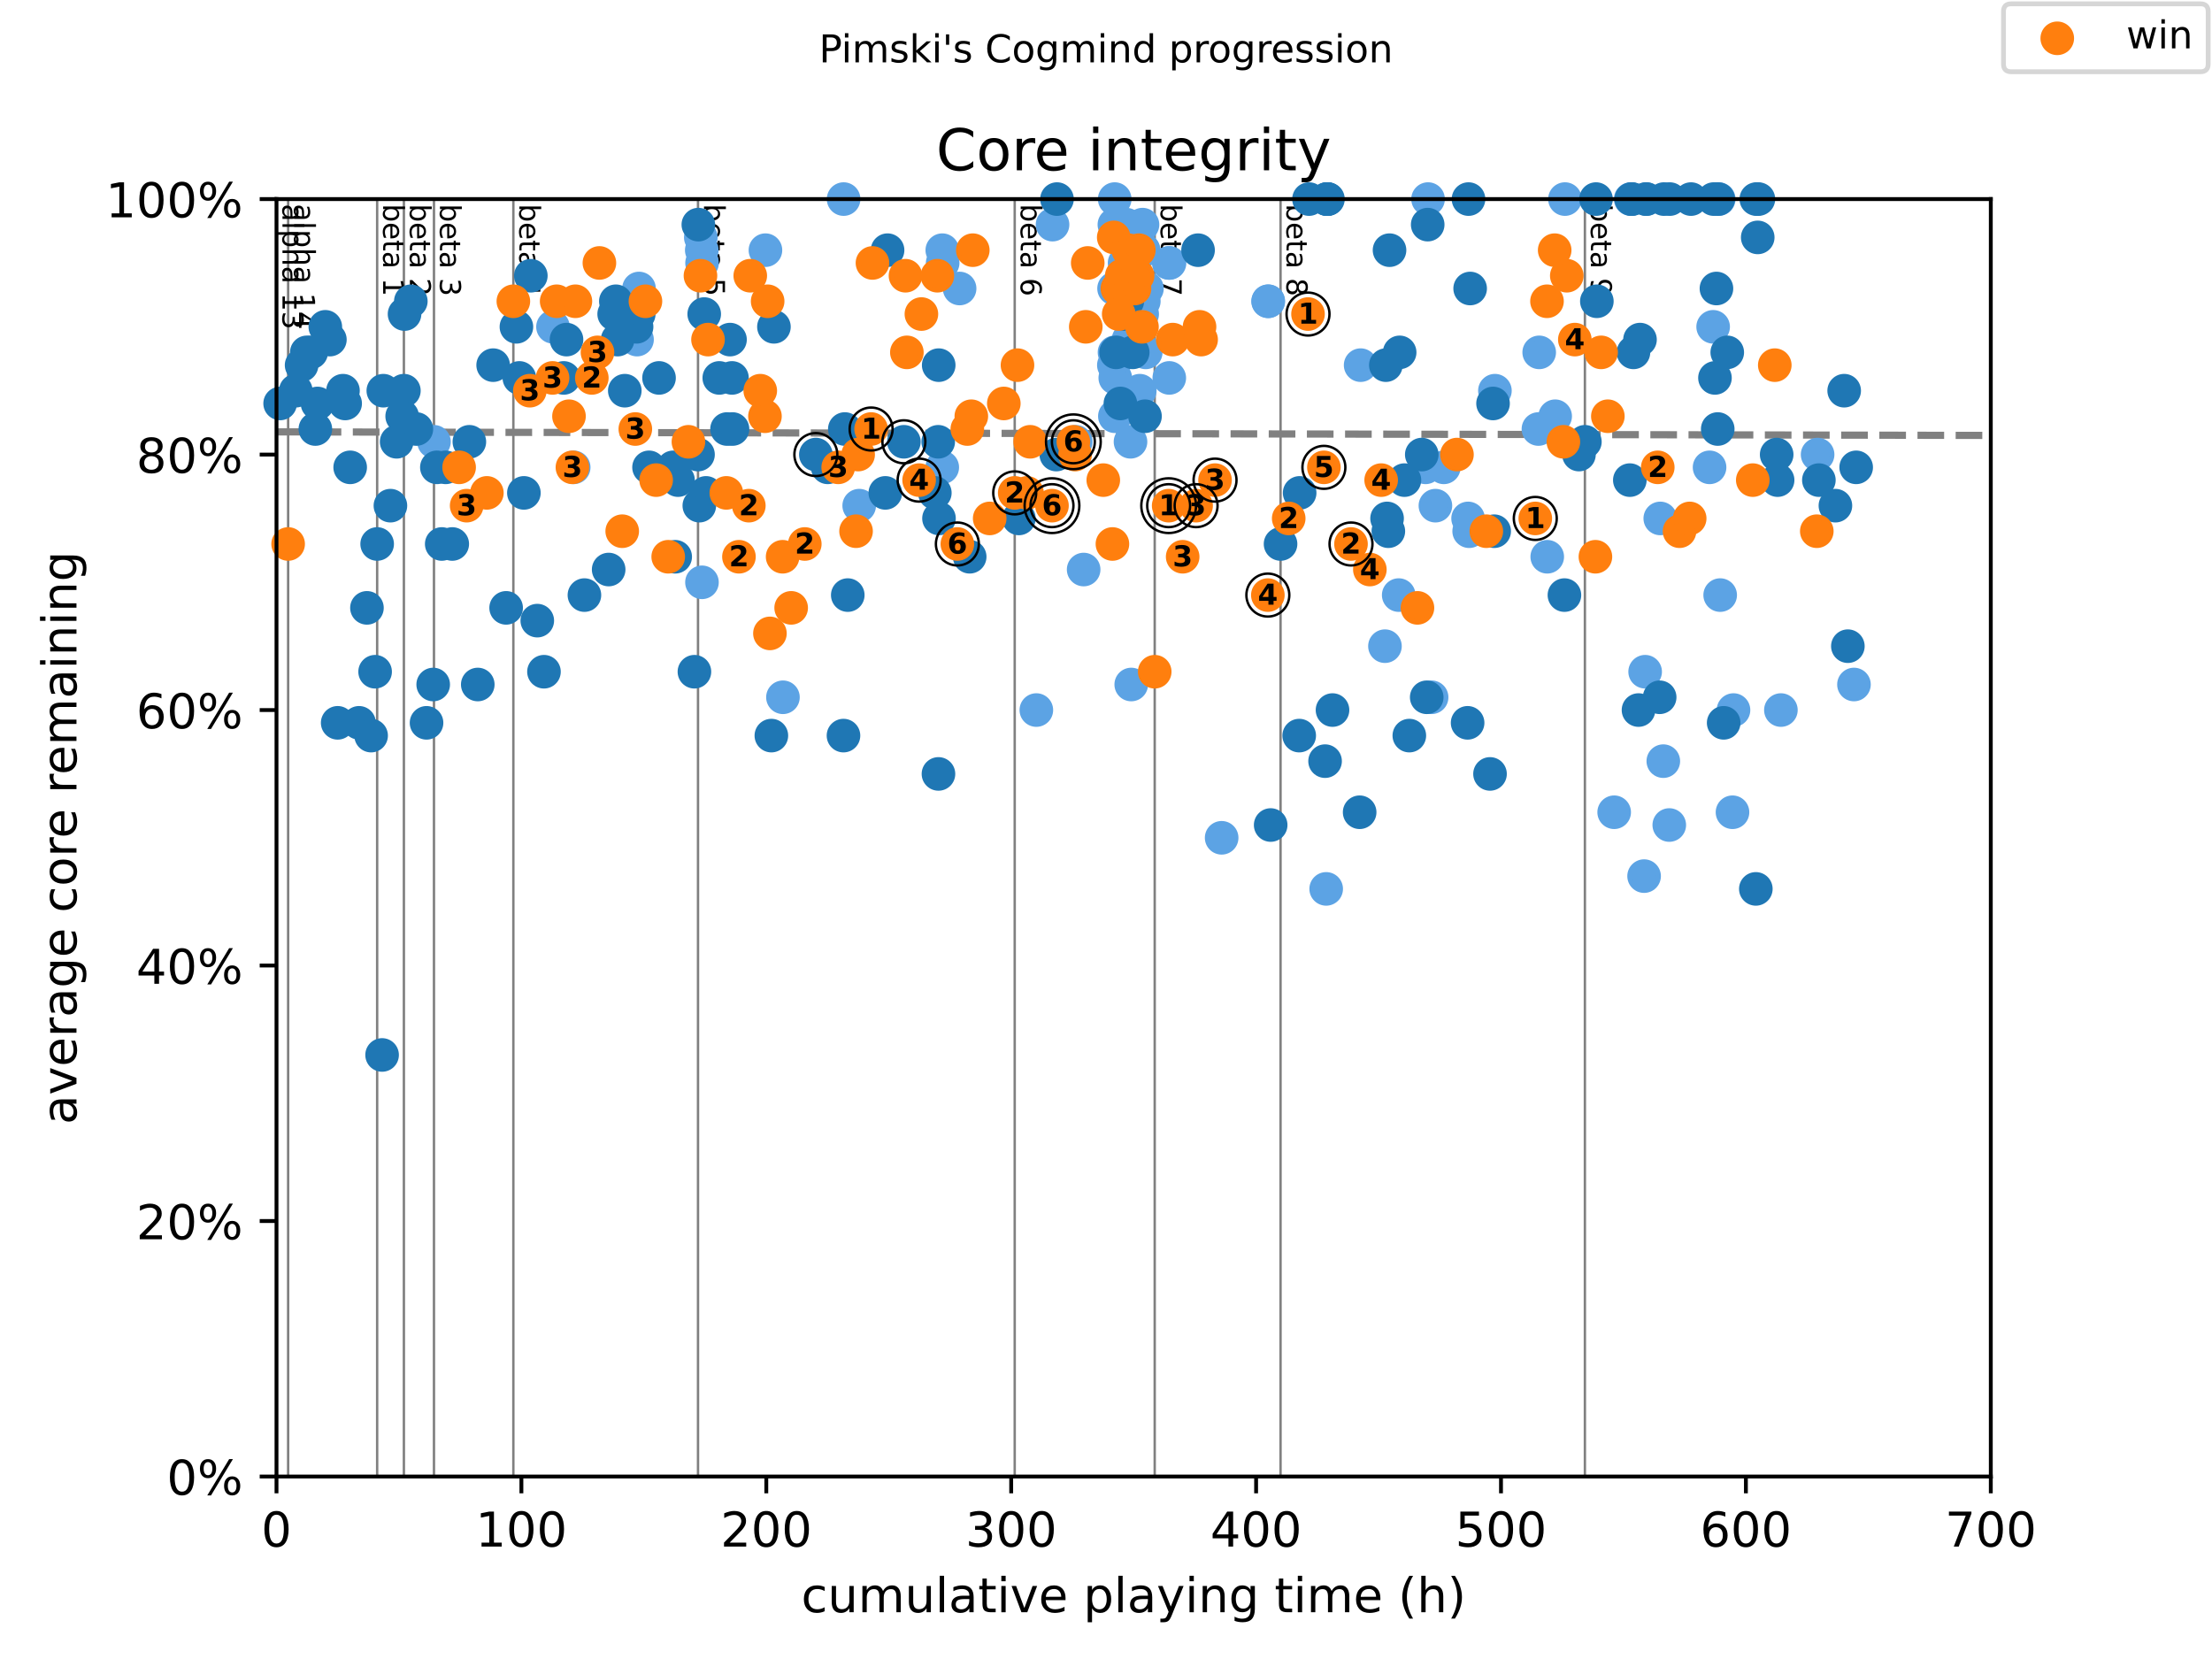 <?xml version="1.0" encoding="utf-8" standalone="no"?>
<!DOCTYPE svg PUBLIC "-//W3C//DTD SVG 1.1//EN"
  "http://www.w3.org/Graphics/SVG/1.1/DTD/svg11.dtd">
<!-- Created with matplotlib (https://matplotlib.org/) -->
<svg height="345.6pt" version="1.1" viewBox="0 0 460.8 345.6" width="460.8pt" xmlns="http://www.w3.org/2000/svg" xmlns:xlink="http://www.w3.org/1999/xlink">
 <defs>
  <style type="text/css">
*{stroke-linecap:butt;stroke-linejoin:round;}
  </style>
 </defs>
 <g id="figure_1">
  <g id="patch_1">
   <path d="M 0 345.6 
L 460.8 345.6 
L 460.8 0 
L 0 0 
z
" style="fill:#ffffff;"/>
  </g>
  <g id="axes_1">
   <g id="patch_2">
    <path d="M 57.6 307.584 
L 414.72 307.584 
L 414.72 41.472 
L 57.6 41.472 
z
" style="fill:#ffffff;"/>
   </g>
   <g id="line2d_1">
    <path clip-path="url(#p67d270b2c3)" d="M 57.6 89.967 
L 414.72 90.708 
" style="fill:none;stroke:#808080;stroke-dasharray:5.55,2.4;stroke-dashoffset:0;stroke-width:1.5;"/>
   </g>
   <g id="line2d_2">
    <path clip-path="url(#p67d270b2c3)" d="M 60.023 307.584 
L 60.023 41.472 
" style="fill:none;stroke:#808080;stroke-linecap:square;stroke-width:0.5;"/>
   </g>
   <g id="line2d_3">
    <path clip-path="url(#p67d270b2c3)" d="M 78.568 307.584 
L 78.568 41.472 
" style="fill:none;stroke:#808080;stroke-linecap:square;stroke-width:0.5;"/>
   </g>
   <g id="line2d_4">
    <path clip-path="url(#p67d270b2c3)" d="M 84.137 307.584 
L 84.137 41.472 
" style="fill:none;stroke:#808080;stroke-linecap:square;stroke-width:0.5;"/>
   </g>
   <g id="line2d_5">
    <path clip-path="url(#p67d270b2c3)" d="M 90.404 307.584 
L 90.404 41.472 
" style="fill:none;stroke:#808080;stroke-linecap:square;stroke-width:0.5;"/>
   </g>
   <g id="line2d_6">
    <path clip-path="url(#p67d270b2c3)" d="M 106.942 307.584 
L 106.942 41.472 
" style="fill:none;stroke:#808080;stroke-linecap:square;stroke-width:0.5;"/>
   </g>
   <g id="line2d_7">
    <path clip-path="url(#p67d270b2c3)" d="M 145.409 307.584 
L 145.409 41.472 
" style="fill:none;stroke:#808080;stroke-linecap:square;stroke-width:0.5;"/>
   </g>
   <g id="line2d_8">
    <path clip-path="url(#p67d270b2c3)" d="M 211.383 307.584 
L 211.383 41.472 
" style="fill:none;stroke:#808080;stroke-linecap:square;stroke-width:0.5;"/>
   </g>
   <g id="line2d_9">
    <path clip-path="url(#p67d270b2c3)" d="M 240.547 307.584 
L 240.547 41.472 
" style="fill:none;stroke:#808080;stroke-linecap:square;stroke-width:0.5;"/>
   </g>
   <g id="line2d_10">
    <path clip-path="url(#p67d270b2c3)" d="M 266.762 307.584 
L 266.762 41.472 
" style="fill:none;stroke:#808080;stroke-linecap:square;stroke-width:0.5;"/>
   </g>
   <g id="line2d_11">
    <path clip-path="url(#p67d270b2c3)" d="M 330.162 307.584 
L 330.162 41.472 
" style="fill:none;stroke:#808080;stroke-linecap:square;stroke-width:0.5;"/>
   </g>
   <g id="text_1">
    <!-- alpha 13 -->
    <defs>
     <path d="M 34.281 27.484 
Q 23.391 27.484 19.188 25 
Q 14.984 22.516 14.984 16.5 
Q 14.984 11.719 18.141 8.906 
Q 21.297 6.109 26.703 6.109 
Q 34.188 6.109 38.703 11.406 
Q 43.219 16.703 43.219 25.484 
L 43.219 27.484 
z
M 52.203 31.203 
L 52.203 0 
L 43.219 0 
L 43.219 8.297 
Q 40.141 3.328 35.547 0.953 
Q 30.953 -1.422 24.312 -1.422 
Q 15.922 -1.422 10.953 3.297 
Q 6 8.016 6 15.922 
Q 6 25.141 12.172 29.828 
Q 18.359 34.516 30.609 34.516 
L 43.219 34.516 
L 43.219 35.406 
Q 43.219 41.609 39.141 45 
Q 35.062 48.391 27.688 48.391 
Q 23 48.391 18.547 47.266 
Q 14.109 46.141 10.016 43.891 
L 10.016 52.203 
Q 14.938 54.109 19.578 55.047 
Q 24.219 56 28.609 56 
Q 40.484 56 46.344 49.844 
Q 52.203 43.703 52.203 31.203 
z
" id="DejaVuSans-97"/>
     <path d="M 9.422 75.984 
L 18.406 75.984 
L 18.406 0 
L 9.422 0 
z
" id="DejaVuSans-108"/>
     <path d="M 18.109 8.203 
L 18.109 -20.797 
L 9.078 -20.797 
L 9.078 54.688 
L 18.109 54.688 
L 18.109 46.391 
Q 20.953 51.266 25.266 53.625 
Q 29.594 56 35.594 56 
Q 45.562 56 51.781 48.094 
Q 58.016 40.188 58.016 27.297 
Q 58.016 14.406 51.781 6.484 
Q 45.562 -1.422 35.594 -1.422 
Q 29.594 -1.422 25.266 0.953 
Q 20.953 3.328 18.109 8.203 
z
M 48.688 27.297 
Q 48.688 37.203 44.609 42.844 
Q 40.531 48.484 33.406 48.484 
Q 26.266 48.484 22.188 42.844 
Q 18.109 37.203 18.109 27.297 
Q 18.109 17.391 22.188 11.75 
Q 26.266 6.109 33.406 6.109 
Q 40.531 6.109 44.609 11.75 
Q 48.688 17.391 48.688 27.297 
z
" id="DejaVuSans-112"/>
     <path d="M 54.891 33.016 
L 54.891 0 
L 45.906 0 
L 45.906 32.719 
Q 45.906 40.484 42.875 44.328 
Q 39.844 48.188 33.797 48.188 
Q 26.516 48.188 22.312 43.547 
Q 18.109 38.922 18.109 30.906 
L 18.109 0 
L 9.078 0 
L 9.078 75.984 
L 18.109 75.984 
L 18.109 46.188 
Q 21.344 51.125 25.703 53.562 
Q 30.078 56 35.797 56 
Q 45.219 56 50.047 50.172 
Q 54.891 44.344 54.891 33.016 
z
" id="DejaVuSans-104"/>
     <path id="DejaVuSans-32"/>
     <path d="M 12.406 8.297 
L 28.516 8.297 
L 28.516 63.922 
L 10.984 60.406 
L 10.984 69.391 
L 28.422 72.906 
L 38.281 72.906 
L 38.281 8.297 
L 54.391 8.297 
L 54.391 0 
L 12.406 0 
z
" id="DejaVuSans-49"/>
     <path d="M 40.578 39.312 
Q 47.656 37.797 51.625 33 
Q 55.609 28.219 55.609 21.188 
Q 55.609 10.406 48.188 4.484 
Q 40.766 -1.422 27.094 -1.422 
Q 22.516 -1.422 17.656 -0.516 
Q 12.797 0.391 7.625 2.203 
L 7.625 11.719 
Q 11.719 9.328 16.594 8.109 
Q 21.484 6.891 26.812 6.891 
Q 36.078 6.891 40.938 10.547 
Q 45.797 14.203 45.797 21.188 
Q 45.797 27.641 41.281 31.266 
Q 36.766 34.906 28.719 34.906 
L 20.219 34.906 
L 20.219 43.016 
L 29.109 43.016 
Q 36.375 43.016 40.234 45.922 
Q 44.094 48.828 44.094 54.297 
Q 44.094 59.906 40.109 62.906 
Q 36.141 65.922 28.719 65.922 
Q 24.656 65.922 20.016 65.031 
Q 15.375 64.156 9.812 62.312 
L 9.812 71.094 
Q 15.438 72.656 20.344 73.438 
Q 25.25 74.219 29.594 74.219 
Q 40.828 74.219 47.359 69.109 
Q 53.906 64.016 53.906 55.328 
Q 53.906 49.266 50.438 45.094 
Q 46.969 40.922 40.578 39.312 
z
" id="DejaVuSans-51"/>
    </defs>
    <g transform="translate(58.848 42.472)rotate(-270)scale(0.06 -0.06)">
     <use xlink:href="#DejaVuSans-97"/>
     <use x="61.279" xlink:href="#DejaVuSans-108"/>
     <use x="89.062" xlink:href="#DejaVuSans-112"/>
     <use x="152.539" xlink:href="#DejaVuSans-104"/>
     <use x="215.918" xlink:href="#DejaVuSans-97"/>
     <use x="277.197" xlink:href="#DejaVuSans-32"/>
     <use x="308.984" xlink:href="#DejaVuSans-49"/>
     <use x="372.607" xlink:href="#DejaVuSans-51"/>
    </g>
   </g>
   <g id="text_2">
    <!-- alpha 14 -->
    <defs>
     <path d="M 37.797 64.312 
L 12.891 25.391 
L 37.797 25.391 
z
M 35.203 72.906 
L 47.609 72.906 
L 47.609 25.391 
L 58.016 25.391 
L 58.016 17.188 
L 47.609 17.188 
L 47.609 0 
L 37.797 0 
L 37.797 17.188 
L 4.891 17.188 
L 4.891 26.703 
z
" id="DejaVuSans-52"/>
    </defs>
    <g transform="translate(61.271 42.472)rotate(-270)scale(0.06 -0.06)">
     <use xlink:href="#DejaVuSans-97"/>
     <use x="61.279" xlink:href="#DejaVuSans-108"/>
     <use x="89.062" xlink:href="#DejaVuSans-112"/>
     <use x="152.539" xlink:href="#DejaVuSans-104"/>
     <use x="215.918" xlink:href="#DejaVuSans-97"/>
     <use x="277.197" xlink:href="#DejaVuSans-32"/>
     <use x="308.984" xlink:href="#DejaVuSans-49"/>
     <use x="372.607" xlink:href="#DejaVuSans-52"/>
    </g>
   </g>
   <g id="text_3">
    <!-- beta 1 -->
    <defs>
     <path d="M 48.688 27.297 
Q 48.688 37.203 44.609 42.844 
Q 40.531 48.484 33.406 48.484 
Q 26.266 48.484 22.188 42.844 
Q 18.109 37.203 18.109 27.297 
Q 18.109 17.391 22.188 11.75 
Q 26.266 6.109 33.406 6.109 
Q 40.531 6.109 44.609 11.75 
Q 48.688 17.391 48.688 27.297 
z
M 18.109 46.391 
Q 20.953 51.266 25.266 53.625 
Q 29.594 56 35.594 56 
Q 45.562 56 51.781 48.094 
Q 58.016 40.188 58.016 27.297 
Q 58.016 14.406 51.781 6.484 
Q 45.562 -1.422 35.594 -1.422 
Q 29.594 -1.422 25.266 0.953 
Q 20.953 3.328 18.109 8.203 
L 18.109 0 
L 9.078 0 
L 9.078 75.984 
L 18.109 75.984 
z
" id="DejaVuSans-98"/>
     <path d="M 56.203 29.594 
L 56.203 25.203 
L 14.891 25.203 
Q 15.484 15.922 20.484 11.062 
Q 25.484 6.203 34.422 6.203 
Q 39.594 6.203 44.453 7.469 
Q 49.312 8.734 54.109 11.281 
L 54.109 2.781 
Q 49.266 0.734 44.188 -0.344 
Q 39.109 -1.422 33.891 -1.422 
Q 20.797 -1.422 13.156 6.188 
Q 5.516 13.812 5.516 26.812 
Q 5.516 40.234 12.766 48.109 
Q 20.016 56 32.328 56 
Q 43.359 56 49.781 48.891 
Q 56.203 41.797 56.203 29.594 
z
M 47.219 32.234 
Q 47.125 39.594 43.094 43.984 
Q 39.062 48.391 32.422 48.391 
Q 24.906 48.391 20.391 44.141 
Q 15.875 39.891 15.188 32.172 
z
" id="DejaVuSans-101"/>
     <path d="M 18.312 70.219 
L 18.312 54.688 
L 36.812 54.688 
L 36.812 47.703 
L 18.312 47.703 
L 18.312 18.016 
Q 18.312 11.328 20.141 9.422 
Q 21.969 7.516 27.594 7.516 
L 36.812 7.516 
L 36.812 0 
L 27.594 0 
Q 17.188 0 13.234 3.875 
Q 9.281 7.766 9.281 18.016 
L 9.281 47.703 
L 2.688 47.703 
L 2.688 54.688 
L 9.281 54.688 
L 9.281 70.219 
z
" id="DejaVuSans-116"/>
    </defs>
    <g transform="translate(79.816 42.472)rotate(-270)scale(0.06 -0.06)">
     <use xlink:href="#DejaVuSans-98"/>
     <use x="63.477" xlink:href="#DejaVuSans-101"/>
     <use x="125" xlink:href="#DejaVuSans-116"/>
     <use x="164.209" xlink:href="#DejaVuSans-97"/>
     <use x="225.488" xlink:href="#DejaVuSans-32"/>
     <use x="257.275" xlink:href="#DejaVuSans-49"/>
    </g>
   </g>
   <g id="text_4">
    <!-- beta 2 -->
    <defs>
     <path d="M 19.188 8.297 
L 53.609 8.297 
L 53.609 0 
L 7.328 0 
L 7.328 8.297 
Q 12.938 14.109 22.625 23.891 
Q 32.328 33.688 34.812 36.531 
Q 39.547 41.844 41.422 45.531 
Q 43.312 49.219 43.312 52.781 
Q 43.312 58.594 39.234 62.25 
Q 35.156 65.922 28.609 65.922 
Q 23.969 65.922 18.812 64.312 
Q 13.672 62.703 7.812 59.422 
L 7.812 69.391 
Q 13.766 71.781 18.938 73 
Q 24.125 74.219 28.422 74.219 
Q 39.75 74.219 46.484 68.547 
Q 53.219 62.891 53.219 53.422 
Q 53.219 48.922 51.531 44.891 
Q 49.859 40.875 45.406 35.406 
Q 44.188 33.984 37.641 27.219 
Q 31.109 20.453 19.188 8.297 
z
" id="DejaVuSans-50"/>
    </defs>
    <g transform="translate(85.385 42.472)rotate(-270)scale(0.06 -0.06)">
     <use xlink:href="#DejaVuSans-98"/>
     <use x="63.477" xlink:href="#DejaVuSans-101"/>
     <use x="125" xlink:href="#DejaVuSans-116"/>
     <use x="164.209" xlink:href="#DejaVuSans-97"/>
     <use x="225.488" xlink:href="#DejaVuSans-32"/>
     <use x="257.275" xlink:href="#DejaVuSans-50"/>
    </g>
   </g>
   <g id="text_5">
    <!-- beta 3 -->
    <g transform="translate(91.652 42.472)rotate(-270)scale(0.06 -0.06)">
     <use xlink:href="#DejaVuSans-98"/>
     <use x="63.477" xlink:href="#DejaVuSans-101"/>
     <use x="125" xlink:href="#DejaVuSans-116"/>
     <use x="164.209" xlink:href="#DejaVuSans-97"/>
     <use x="225.488" xlink:href="#DejaVuSans-32"/>
     <use x="257.275" xlink:href="#DejaVuSans-51"/>
    </g>
   </g>
   <g id="text_6">
    <!-- beta 4 -->
    <g transform="translate(108.19 42.472)rotate(-270)scale(0.06 -0.06)">
     <use xlink:href="#DejaVuSans-98"/>
     <use x="63.477" xlink:href="#DejaVuSans-101"/>
     <use x="125" xlink:href="#DejaVuSans-116"/>
     <use x="164.209" xlink:href="#DejaVuSans-97"/>
     <use x="225.488" xlink:href="#DejaVuSans-32"/>
     <use x="257.275" xlink:href="#DejaVuSans-52"/>
    </g>
   </g>
   <g id="text_7">
    <!-- beta 5 -->
    <defs>
     <path d="M 10.797 72.906 
L 49.516 72.906 
L 49.516 64.594 
L 19.828 64.594 
L 19.828 46.734 
Q 21.969 47.469 24.109 47.828 
Q 26.266 48.188 28.422 48.188 
Q 40.625 48.188 47.75 41.5 
Q 54.891 34.812 54.891 23.391 
Q 54.891 11.625 47.562 5.094 
Q 40.234 -1.422 26.906 -1.422 
Q 22.312 -1.422 17.547 -0.641 
Q 12.797 0.141 7.719 1.703 
L 7.719 11.625 
Q 12.109 9.234 16.797 8.062 
Q 21.484 6.891 26.703 6.891 
Q 35.156 6.891 40.078 11.328 
Q 45.016 15.766 45.016 23.391 
Q 45.016 31 40.078 35.438 
Q 35.156 39.891 26.703 39.891 
Q 22.75 39.891 18.812 39.016 
Q 14.891 38.141 10.797 36.281 
z
" id="DejaVuSans-53"/>
    </defs>
    <g transform="translate(146.657 42.472)rotate(-270)scale(0.06 -0.06)">
     <use xlink:href="#DejaVuSans-98"/>
     <use x="63.477" xlink:href="#DejaVuSans-101"/>
     <use x="125" xlink:href="#DejaVuSans-116"/>
     <use x="164.209" xlink:href="#DejaVuSans-97"/>
     <use x="225.488" xlink:href="#DejaVuSans-32"/>
     <use x="257.275" xlink:href="#DejaVuSans-53"/>
    </g>
   </g>
   <g id="text_8">
    <!-- beta 6 -->
    <defs>
     <path d="M 33.016 40.375 
Q 26.375 40.375 22.484 35.828 
Q 18.609 31.297 18.609 23.391 
Q 18.609 15.531 22.484 10.953 
Q 26.375 6.391 33.016 6.391 
Q 39.656 6.391 43.531 10.953 
Q 47.406 15.531 47.406 23.391 
Q 47.406 31.297 43.531 35.828 
Q 39.656 40.375 33.016 40.375 
z
M 52.594 71.297 
L 52.594 62.312 
Q 48.875 64.062 45.094 64.984 
Q 41.312 65.922 37.594 65.922 
Q 27.828 65.922 22.672 59.328 
Q 17.531 52.734 16.797 39.406 
Q 19.672 43.656 24.016 45.922 
Q 28.375 48.188 33.594 48.188 
Q 44.578 48.188 50.953 41.516 
Q 57.328 34.859 57.328 23.391 
Q 57.328 12.156 50.688 5.359 
Q 44.047 -1.422 33.016 -1.422 
Q 20.359 -1.422 13.672 8.266 
Q 6.984 17.969 6.984 36.375 
Q 6.984 53.656 15.188 63.938 
Q 23.391 74.219 37.203 74.219 
Q 40.922 74.219 44.703 73.484 
Q 48.484 72.75 52.594 71.297 
z
" id="DejaVuSans-54"/>
    </defs>
    <g transform="translate(212.63 42.472)rotate(-270)scale(0.06 -0.06)">
     <use xlink:href="#DejaVuSans-98"/>
     <use x="63.477" xlink:href="#DejaVuSans-101"/>
     <use x="125" xlink:href="#DejaVuSans-116"/>
     <use x="164.209" xlink:href="#DejaVuSans-97"/>
     <use x="225.488" xlink:href="#DejaVuSans-32"/>
     <use x="257.275" xlink:href="#DejaVuSans-54"/>
    </g>
   </g>
   <g id="text_9">
    <!-- beta 7 -->
    <defs>
     <path d="M 8.203 72.906 
L 55.078 72.906 
L 55.078 68.703 
L 28.609 0 
L 18.312 0 
L 43.219 64.594 
L 8.203 64.594 
z
" id="DejaVuSans-55"/>
    </defs>
    <g transform="translate(241.795 42.472)rotate(-270)scale(0.06 -0.06)">
     <use xlink:href="#DejaVuSans-98"/>
     <use x="63.477" xlink:href="#DejaVuSans-101"/>
     <use x="125" xlink:href="#DejaVuSans-116"/>
     <use x="164.209" xlink:href="#DejaVuSans-97"/>
     <use x="225.488" xlink:href="#DejaVuSans-32"/>
     <use x="257.275" xlink:href="#DejaVuSans-55"/>
    </g>
   </g>
   <g id="text_10">
    <!-- beta 8 -->
    <defs>
     <path d="M 31.781 34.625 
Q 24.75 34.625 20.719 30.859 
Q 16.703 27.094 16.703 20.516 
Q 16.703 13.922 20.719 10.156 
Q 24.75 6.391 31.781 6.391 
Q 38.812 6.391 42.859 10.172 
Q 46.922 13.969 46.922 20.516 
Q 46.922 27.094 42.891 30.859 
Q 38.875 34.625 31.781 34.625 
z
M 21.922 38.812 
Q 15.578 40.375 12.031 44.719 
Q 8.5 49.078 8.5 55.328 
Q 8.5 64.062 14.719 69.141 
Q 20.953 74.219 31.781 74.219 
Q 42.672 74.219 48.875 69.141 
Q 55.078 64.062 55.078 55.328 
Q 55.078 49.078 51.531 44.719 
Q 48 40.375 41.703 38.812 
Q 48.828 37.156 52.797 32.312 
Q 56.781 27.484 56.781 20.516 
Q 56.781 9.906 50.312 4.234 
Q 43.844 -1.422 31.781 -1.422 
Q 19.734 -1.422 13.25 4.234 
Q 6.781 9.906 6.781 20.516 
Q 6.781 27.484 10.781 32.312 
Q 14.797 37.156 21.922 38.812 
z
M 18.312 54.391 
Q 18.312 48.734 21.844 45.562 
Q 25.391 42.391 31.781 42.391 
Q 38.141 42.391 41.719 45.562 
Q 45.312 48.734 45.312 54.391 
Q 45.312 60.062 41.719 63.234 
Q 38.141 66.406 31.781 66.406 
Q 25.391 66.406 21.844 63.234 
Q 18.312 60.062 18.312 54.391 
z
" id="DejaVuSans-56"/>
    </defs>
    <g transform="translate(268.01 42.472)rotate(-270)scale(0.06 -0.06)">
     <use xlink:href="#DejaVuSans-98"/>
     <use x="63.477" xlink:href="#DejaVuSans-101"/>
     <use x="125" xlink:href="#DejaVuSans-116"/>
     <use x="164.209" xlink:href="#DejaVuSans-97"/>
     <use x="225.488" xlink:href="#DejaVuSans-32"/>
     <use x="257.275" xlink:href="#DejaVuSans-56"/>
    </g>
   </g>
   <g id="text_11">
    <!-- beta 9 -->
    <defs>
     <path d="M 10.984 1.516 
L 10.984 10.5 
Q 14.703 8.734 18.5 7.812 
Q 22.312 6.891 25.984 6.891 
Q 35.75 6.891 40.891 13.453 
Q 46.047 20.016 46.781 33.406 
Q 43.953 29.203 39.594 26.953 
Q 35.25 24.703 29.984 24.703 
Q 19.047 24.703 12.672 31.312 
Q 6.297 37.938 6.297 49.422 
Q 6.297 60.641 12.938 67.422 
Q 19.578 74.219 30.609 74.219 
Q 43.266 74.219 49.922 64.516 
Q 56.594 54.828 56.594 36.375 
Q 56.594 19.141 48.406 8.859 
Q 40.234 -1.422 26.422 -1.422 
Q 22.703 -1.422 18.891 -0.688 
Q 15.094 0.047 10.984 1.516 
z
M 30.609 32.422 
Q 37.25 32.422 41.125 36.953 
Q 45.016 41.5 45.016 49.422 
Q 45.016 57.281 41.125 61.844 
Q 37.25 66.406 30.609 66.406 
Q 23.969 66.406 20.094 61.844 
Q 16.219 57.281 16.219 49.422 
Q 16.219 41.5 20.094 36.953 
Q 23.969 32.422 30.609 32.422 
z
" id="DejaVuSans-57"/>
    </defs>
    <g transform="translate(331.41 42.472)rotate(-270)scale(0.06 -0.06)">
     <use xlink:href="#DejaVuSans-98"/>
     <use x="63.477" xlink:href="#DejaVuSans-101"/>
     <use x="125" xlink:href="#DejaVuSans-116"/>
     <use x="164.209" xlink:href="#DejaVuSans-97"/>
     <use x="225.488" xlink:href="#DejaVuSans-32"/>
     <use x="257.275" xlink:href="#DejaVuSans-57"/>
    </g>
   </g>
   <g id="PathCollection_1">
    <defs>
     <path d="M 0 3 
C 0.796 3 1.559 2.684 2.121 2.121 
C 2.684 1.559 3 0.796 3 0 
C 3 -0.796 2.684 -1.559 2.121 -2.121 
C 1.559 -2.684 0.796 -3 0 -3 
C -0.796 -3 -1.559 -2.684 -2.121 -2.121 
C -2.684 -1.559 -3 -0.796 -3 0 
C -3 0.796 -2.684 1.559 -2.121 2.121 
C -1.559 2.684 -0.796 3 0 3 
z
" id="md5475d77e3" style="stroke:#5ca3e4;"/>
    </defs>
    <g>
     <use style="fill:#5ca3e4;stroke:#5ca3e4;" x="90.404" xlink:href="#md5475d77e3" y="92.033"/>
     <use style="fill:#5ca3e4;stroke:#5ca3e4;" x="115.198" xlink:href="#md5475d77e3" y="68.083"/>
     <use style="fill:#5ca3e4;stroke:#5ca3e4;" x="119.509" xlink:href="#md5475d77e3" y="97.356"/>
     <use style="fill:#5ca3e4;stroke:#5ca3e4;" x="132.706" xlink:href="#md5475d77e3" y="70.744"/>
     <use style="fill:#5ca3e4;stroke:#5ca3e4;" x="133.114" xlink:href="#md5475d77e3" y="60.1"/>
     <use style="fill:#5ca3e4;stroke:#5ca3e4;" x="133.275" xlink:href="#md5475d77e3" y="62.761"/>
     <use style="fill:#5ca3e4;stroke:#5ca3e4;" x="145.987" xlink:href="#md5475d77e3" y="49.455"/>
     <use style="fill:#5ca3e4;stroke:#5ca3e4;" x="146.191" xlink:href="#md5475d77e3" y="52.116"/>
     <use style="fill:#5ca3e4;stroke:#5ca3e4;" x="146.234" xlink:href="#md5475d77e3" y="121.306"/>
     <use style="fill:#5ca3e4;stroke:#5ca3e4;" x="146.251" xlink:href="#md5475d77e3" y="54.778"/>
     <use style="fill:#5ca3e4;stroke:#5ca3e4;" x="159.456" xlink:href="#md5475d77e3" y="52.116"/>
     <use style="fill:#5ca3e4;stroke:#5ca3e4;" x="163.103" xlink:href="#md5475d77e3" y="145.256"/>
     <use style="fill:#5ca3e4;stroke:#5ca3e4;" x="175.739" xlink:href="#md5475d77e3" y="41.472"/>
     <use style="fill:#5ca3e4;stroke:#5ca3e4;" x="178.987" xlink:href="#md5475d77e3" y="105.339"/>
     <use style="fill:#5ca3e4;stroke:#5ca3e4;" x="196.29" xlink:href="#md5475d77e3" y="97.356"/>
     <use style="fill:#5ca3e4;stroke:#5ca3e4;" x="196.299" xlink:href="#md5475d77e3" y="52.116"/>
     <use style="fill:#5ca3e4;stroke:#5ca3e4;" x="196.375" xlink:href="#md5475d77e3" y="54.778"/>
     <use style="fill:#5ca3e4;stroke:#5ca3e4;" x="199.904" xlink:href="#md5475d77e3" y="60.1"/>
     <use style="fill:#5ca3e4;stroke:#5ca3e4;" x="215.889" xlink:href="#md5475d77e3" y="147.917"/>
     <use style="fill:#5ca3e4;stroke:#5ca3e4;" x="219.265" xlink:href="#md5475d77e3" y="46.794"/>
     <use style="fill:#5ca3e4;stroke:#5ca3e4;" x="224.103" xlink:href="#md5475d77e3" y="92.033"/>
     <use style="fill:#5ca3e4;stroke:#5ca3e4;" x="225.744" xlink:href="#md5475d77e3" y="118.644"/>
     <use style="fill:#5ca3e4;stroke:#5ca3e4;" x="232.036" xlink:href="#md5475d77e3" y="76.067"/>
     <use style="fill:#5ca3e4;stroke:#5ca3e4;" x="232.079" xlink:href="#md5475d77e3" y="60.1"/>
     <use style="fill:#5ca3e4;stroke:#5ca3e4;" x="232.147" xlink:href="#md5475d77e3" y="46.794"/>
     <use style="fill:#5ca3e4;stroke:#5ca3e4;" x="232.172" xlink:href="#md5475d77e3" y="73.405"/>
     <use style="fill:#5ca3e4;stroke:#5ca3e4;" x="232.215" xlink:href="#md5475d77e3" y="41.472"/>
     <use style="fill:#5ca3e4;stroke:#5ca3e4;" x="232.249" xlink:href="#md5475d77e3" y="86.711"/>
     <use style="fill:#5ca3e4;stroke:#5ca3e4;" x="232.334" xlink:href="#md5475d77e3" y="78.728"/>
     <use style="fill:#5ca3e4;stroke:#5ca3e4;" x="234.128" xlink:href="#md5475d77e3" y="60.1"/>
     <use style="fill:#5ca3e4;stroke:#5ca3e4;" x="234.272" xlink:href="#md5475d77e3" y="54.778"/>
     <use style="fill:#5ca3e4;stroke:#5ca3e4;" x="234.604" xlink:href="#md5475d77e3" y="60.1"/>
     <use style="fill:#5ca3e4;stroke:#5ca3e4;" x="234.621" xlink:href="#md5475d77e3" y="46.794"/>
     <use style="fill:#5ca3e4;stroke:#5ca3e4;" x="235.089" xlink:href="#md5475d77e3" y="70.744"/>
     <use style="fill:#5ca3e4;stroke:#5ca3e4;" x="235.344" xlink:href="#md5475d77e3" y="65.422"/>
     <use style="fill:#5ca3e4;stroke:#5ca3e4;" x="235.505" xlink:href="#md5475d77e3" y="92.033"/>
     <use style="fill:#5ca3e4;stroke:#5ca3e4;" x="235.658" xlink:href="#md5475d77e3" y="142.595"/>
     <use style="fill:#5ca3e4;stroke:#5ca3e4;" x="236.687" xlink:href="#md5475d77e3" y="62.761"/>
     <use style="fill:#5ca3e4;stroke:#5ca3e4;" x="237.01" xlink:href="#md5475d77e3" y="49.455"/>
     <use style="fill:#5ca3e4;stroke:#5ca3e4;" x="237.435" xlink:href="#md5475d77e3" y="81.389"/>
     <use style="fill:#5ca3e4;stroke:#5ca3e4;" x="237.937" xlink:href="#md5475d77e3" y="65.422"/>
     <use style="fill:#5ca3e4;stroke:#5ca3e4;" x="238.005" xlink:href="#md5475d77e3" y="46.794"/>
     <use style="fill:#5ca3e4;stroke:#5ca3e4;" x="238.201" xlink:href="#md5475d77e3" y="52.116"/>
     <use style="fill:#5ca3e4;stroke:#5ca3e4;" x="238.218" xlink:href="#md5475d77e3" y="52.116"/>
     <use style="fill:#5ca3e4;stroke:#5ca3e4;" x="238.277" xlink:href="#md5475d77e3" y="62.761"/>
     <use style="fill:#5ca3e4;stroke:#5ca3e4;" x="238.677" xlink:href="#md5475d77e3" y="73.405"/>
     <use style="fill:#5ca3e4;stroke:#5ca3e4;" x="238.932" xlink:href="#md5475d77e3" y="60.1"/>
     <use style="fill:#5ca3e4;stroke:#5ca3e4;" x="243.472" xlink:href="#md5475d77e3" y="54.778"/>
     <use style="fill:#5ca3e4;stroke:#5ca3e4;" x="243.583" xlink:href="#md5475d77e3" y="78.728"/>
     <use style="fill:#5ca3e4;stroke:#5ca3e4;" x="243.634" xlink:href="#md5475d77e3" y="54.778"/>
     <use style="fill:#5ca3e4;stroke:#5ca3e4;" x="254.492" xlink:href="#md5475d77e3" y="174.528"/>
     <use style="fill:#5ca3e4;stroke:#5ca3e4;" x="264.168" xlink:href="#md5475d77e3" y="62.761"/>
     <use style="fill:#5ca3e4;stroke:#5ca3e4;" x="264.211" xlink:href="#md5475d77e3" y="62.761"/>
     <use style="fill:#5ca3e4;stroke:#5ca3e4;" x="276.268" xlink:href="#md5475d77e3" y="185.172"/>
     <use style="fill:#5ca3e4;stroke:#5ca3e4;" x="283.444" xlink:href="#md5475d77e3" y="76.067"/>
     <use style="fill:#5ca3e4;stroke:#5ca3e4;" x="288.512" xlink:href="#md5475d77e3" y="134.611"/>
     <use style="fill:#5ca3e4;stroke:#5ca3e4;" x="291.378" xlink:href="#md5475d77e3" y="123.967"/>
     <use style="fill:#5ca3e4;stroke:#5ca3e4;" x="296.964" xlink:href="#md5475d77e3" y="97.356"/>
     <use style="fill:#5ca3e4;stroke:#5ca3e4;" x="297.491" xlink:href="#md5475d77e3" y="41.472"/>
     <use style="fill:#5ca3e4;stroke:#5ca3e4;" x="298.231" xlink:href="#md5475d77e3" y="145.256"/>
     <use style="fill:#5ca3e4;stroke:#5ca3e4;" x="299.022" xlink:href="#md5475d77e3" y="105.339"/>
     <use style="fill:#5ca3e4;stroke:#5ca3e4;" x="300.773" xlink:href="#md5475d77e3" y="97.356"/>
     <use style="fill:#5ca3e4;stroke:#5ca3e4;" x="305.832" xlink:href="#md5475d77e3" y="108"/>
     <use style="fill:#5ca3e4;stroke:#5ca3e4;" x="306.053" xlink:href="#md5475d77e3" y="110.661"/>
     <use style="fill:#5ca3e4;stroke:#5ca3e4;" x="311.419" xlink:href="#md5475d77e3" y="81.389"/>
     <use style="fill:#5ca3e4;stroke:#5ca3e4;" x="320.483" xlink:href="#md5475d77e3" y="89.372"/>
     <use style="fill:#5ca3e4;stroke:#5ca3e4;" x="320.644" xlink:href="#md5475d77e3" y="73.405"/>
     <use style="fill:#5ca3e4;stroke:#5ca3e4;" x="322.319" xlink:href="#md5475d77e3" y="115.983"/>
     <use style="fill:#5ca3e4;stroke:#5ca3e4;" x="323.969" xlink:href="#md5475d77e3" y="86.711"/>
     <use style="fill:#5ca3e4;stroke:#5ca3e4;" x="326.01" xlink:href="#md5475d77e3" y="41.472"/>
     <use style="fill:#5ca3e4;stroke:#5ca3e4;" x="336.262" xlink:href="#md5475d77e3" y="169.206"/>
     <use style="fill:#5ca3e4;stroke:#5ca3e4;" x="339.703" xlink:href="#md5475d77e3" y="41.472"/>
     <use style="fill:#5ca3e4;stroke:#5ca3e4;" x="342.496" xlink:href="#md5475d77e3" y="182.511"/>
     <use style="fill:#5ca3e4;stroke:#5ca3e4;" x="342.714" xlink:href="#md5475d77e3" y="139.933"/>
     <use style="fill:#5ca3e4;stroke:#5ca3e4;" x="345.865" xlink:href="#md5475d77e3" y="108"/>
     <use style="fill:#5ca3e4;stroke:#5ca3e4;" x="346.498" xlink:href="#md5475d77e3" y="158.561"/>
     <use style="fill:#5ca3e4;stroke:#5ca3e4;" x="347.74" xlink:href="#md5475d77e3" y="171.867"/>
     <use style="fill:#5ca3e4;stroke:#5ca3e4;" x="356.134" xlink:href="#md5475d77e3" y="97.356"/>
     <use style="fill:#5ca3e4;stroke:#5ca3e4;" x="356.879" xlink:href="#md5475d77e3" y="68.083"/>
     <use style="fill:#5ca3e4;stroke:#5ca3e4;" x="358.04" xlink:href="#md5475d77e3" y="41.472"/>
     <use style="fill:#5ca3e4;stroke:#5ca3e4;" x="358.344" xlink:href="#md5475d77e3" y="123.967"/>
     <use style="fill:#5ca3e4;stroke:#5ca3e4;" x="360.912" xlink:href="#md5475d77e3" y="169.206"/>
     <use style="fill:#5ca3e4;stroke:#5ca3e4;" x="361.12" xlink:href="#md5475d77e3" y="147.917"/>
     <use style="fill:#5ca3e4;stroke:#5ca3e4;" x="370.993" xlink:href="#md5475d77e3" y="147.917"/>
     <use style="fill:#5ca3e4;stroke:#5ca3e4;" x="378.641" xlink:href="#md5475d77e3" y="94.694"/>
     <use style="fill:#5ca3e4;stroke:#5ca3e4;" x="386.214" xlink:href="#md5475d77e3" y="142.595"/>
    </g>
   </g>
   <g id="PathCollection_2">
    <defs>
     <path d="M 0 3 
C 0.796 3 1.559 2.684 2.121 2.121 
C 2.684 1.559 3 0.796 3 0 
C 3 -0.796 2.684 -1.559 2.121 -2.121 
C 1.559 -2.684 0.796 -3 0 -3 
C -0.796 -3 -1.559 -2.684 -2.121 -2.121 
C -2.684 -1.559 -3 -0.796 -3 0 
C -3 0.796 -2.684 1.559 -2.121 2.121 
C -1.559 2.684 -0.796 3 0 3 
z
" id="m3efb814c71" style="stroke:#1f77b4;"/>
    </defs>
    <g>
     <use style="fill:#1f77b4;stroke:#1f77b4;" x="58.357" xlink:href="#m3efb814c71" y="84.05"/>
     <use style="fill:#1f77b4;stroke:#1f77b4;" x="61.622" xlink:href="#m3efb814c71" y="81.389"/>
     <use style="fill:#1f77b4;stroke:#1f77b4;" x="62.829" xlink:href="#m3efb814c71" y="76.067"/>
     <use style="fill:#1f77b4;stroke:#1f77b4;" x="63.909" xlink:href="#m3efb814c71" y="73.405"/>
     <use style="fill:#1f77b4;stroke:#1f77b4;" x="64.827" xlink:href="#m3efb814c71" y="73.405"/>
     <use style="fill:#1f77b4;stroke:#1f77b4;" x="65.695" xlink:href="#m3efb814c71" y="89.372"/>
     <use style="fill:#1f77b4;stroke:#1f77b4;" x="66.145" xlink:href="#m3efb814c71" y="84.05"/>
     <use style="fill:#1f77b4;stroke:#1f77b4;" x="67.769" xlink:href="#m3efb814c71" y="68.083"/>
     <use style="fill:#1f77b4;stroke:#1f77b4;" x="68.722" xlink:href="#m3efb814c71" y="70.744"/>
     <use style="fill:#1f77b4;stroke:#1f77b4;" x="70.346" xlink:href="#m3efb814c71" y="150.578"/>
     <use style="fill:#1f77b4;stroke:#1f77b4;" x="71.451" xlink:href="#m3efb814c71" y="81.389"/>
     <use style="fill:#1f77b4;stroke:#1f77b4;" x="71.902" xlink:href="#m3efb814c71" y="84.05"/>
     <use style="fill:#1f77b4;stroke:#1f77b4;" x="72.948" xlink:href="#m3efb814c71" y="97.356"/>
     <use style="fill:#1f77b4;stroke:#1f77b4;" x="74.793" xlink:href="#m3efb814c71" y="150.578"/>
     <use style="fill:#1f77b4;stroke:#1f77b4;" x="76.442" xlink:href="#m3efb814c71" y="126.628"/>
     <use style="fill:#1f77b4;stroke:#1f77b4;" x="77.31" xlink:href="#m3efb814c71" y="153.239"/>
     <use style="fill:#1f77b4;stroke:#1f77b4;" x="78.143" xlink:href="#m3efb814c71" y="139.933"/>
     <use style="fill:#1f77b4;stroke:#1f77b4;" x="78.568" xlink:href="#m3efb814c71" y="113.322"/>
     <use style="fill:#1f77b4;stroke:#1f77b4;" x="79.597" xlink:href="#m3efb814c71" y="219.767"/>
     <use style="fill:#1f77b4;stroke:#1f77b4;" x="79.852" xlink:href="#m3efb814c71" y="81.389"/>
     <use style="fill:#1f77b4;stroke:#1f77b4;" x="81.331" xlink:href="#m3efb814c71" y="105.339"/>
     <use style="fill:#1f77b4;stroke:#1f77b4;" x="82.632" xlink:href="#m3efb814c71" y="92.033"/>
     <use style="fill:#1f77b4;stroke:#1f77b4;" x="83.78" xlink:href="#m3efb814c71" y="86.711"/>
     <use style="fill:#1f77b4;stroke:#1f77b4;" x="84.137" xlink:href="#m3efb814c71" y="81.389"/>
     <use style="fill:#1f77b4;stroke:#1f77b4;" x="84.273" xlink:href="#m3efb814c71" y="65.422"/>
     <use style="fill:#1f77b4;stroke:#1f77b4;" x="85.583" xlink:href="#m3efb814c71" y="62.761"/>
     <use style="fill:#1f77b4;stroke:#1f77b4;" x="86.739" xlink:href="#m3efb814c71" y="89.372"/>
     <use style="fill:#1f77b4;stroke:#1f77b4;" x="88.857" xlink:href="#m3efb814c71" y="150.578"/>
     <use style="fill:#1f77b4;stroke:#1f77b4;" x="90.242" xlink:href="#m3efb814c71" y="142.595"/>
     <use style="fill:#1f77b4;stroke:#1f77b4;" x="91.008" xlink:href="#m3efb814c71" y="97.356"/>
     <use style="fill:#1f77b4;stroke:#1f77b4;" x="92.02" xlink:href="#m3efb814c71" y="113.322"/>
     <use style="fill:#1f77b4;stroke:#1f77b4;" x="92.836" xlink:href="#m3efb814c71" y="97.356"/>
     <use style="fill:#1f77b4;stroke:#1f77b4;" x="94.213" xlink:href="#m3efb814c71" y="113.322"/>
     <use style="fill:#1f77b4;stroke:#1f77b4;" x="97.776" xlink:href="#m3efb814c71" y="92.033"/>
     <use style="fill:#1f77b4;stroke:#1f77b4;" x="99.528" xlink:href="#m3efb814c71" y="142.595"/>
     <use style="fill:#1f77b4;stroke:#1f77b4;" x="102.733" xlink:href="#m3efb814c71" y="76.067"/>
     <use style="fill:#1f77b4;stroke:#1f77b4;" x="105.437" xlink:href="#m3efb814c71" y="126.628"/>
     <use style="fill:#1f77b4;stroke:#1f77b4;" x="107.58" xlink:href="#m3efb814c71" y="68.083"/>
     <use style="fill:#1f77b4;stroke:#1f77b4;" x="108.192" xlink:href="#m3efb814c71" y="78.728"/>
     <use style="fill:#1f77b4;stroke:#1f77b4;" x="109.136" xlink:href="#m3efb814c71" y="102.678"/>
     <use style="fill:#1f77b4;stroke:#1f77b4;" x="110.581" xlink:href="#m3efb814c71" y="57.439"/>
     <use style="fill:#1f77b4;stroke:#1f77b4;" x="111.925" xlink:href="#m3efb814c71" y="129.289"/>
     <use style="fill:#1f77b4;stroke:#1f77b4;" x="113.319" xlink:href="#m3efb814c71" y="139.933"/>
     <use style="fill:#1f77b4;stroke:#1f77b4;" x="117.426" xlink:href="#m3efb814c71" y="78.728"/>
     <use style="fill:#1f77b4;stroke:#1f77b4;" x="118.013" xlink:href="#m3efb814c71" y="70.744"/>
     <use style="fill:#1f77b4;stroke:#1f77b4;" x="121.746" xlink:href="#m3efb814c71" y="123.967"/>
     <use style="fill:#1f77b4;stroke:#1f77b4;" x="126.796" xlink:href="#m3efb814c71" y="118.644"/>
     <use style="fill:#1f77b4;stroke:#1f77b4;" x="127.944" xlink:href="#m3efb814c71" y="65.422"/>
     <use style="fill:#1f77b4;stroke:#1f77b4;" x="128.293" xlink:href="#m3efb814c71" y="62.761"/>
     <use style="fill:#1f77b4;stroke:#1f77b4;" x="128.667" xlink:href="#m3efb814c71" y="70.744"/>
     <use style="fill:#1f77b4;stroke:#1f77b4;" x="130.155" xlink:href="#m3efb814c71" y="81.389"/>
     <use style="fill:#1f77b4;stroke:#1f77b4;" x="132.612" xlink:href="#m3efb814c71" y="68.083"/>
     <use style="fill:#1f77b4;stroke:#1f77b4;" x="133.063" xlink:href="#m3efb814c71" y="65.422"/>
     <use style="fill:#1f77b4;stroke:#1f77b4;" x="135.206" xlink:href="#m3efb814c71" y="97.356"/>
     <use style="fill:#1f77b4;stroke:#1f77b4;" x="137.289" xlink:href="#m3efb814c71" y="78.728"/>
     <use style="fill:#1f77b4;stroke:#1f77b4;" x="140.239" xlink:href="#m3efb814c71" y="97.356"/>
     <use style="fill:#1f77b4;stroke:#1f77b4;" x="140.656" xlink:href="#m3efb814c71" y="115.983"/>
     <use style="fill:#1f77b4;stroke:#1f77b4;" x="141.243" xlink:href="#m3efb814c71" y="100.017"/>
     <use style="fill:#1f77b4;stroke:#1f77b4;" x="144.661" xlink:href="#m3efb814c71" y="139.933"/>
     <use style="fill:#1f77b4;stroke:#1f77b4;" x="145.409" xlink:href="#m3efb814c71" y="94.694"/>
     <use style="fill:#1f77b4;stroke:#1f77b4;" x="145.477" xlink:href="#m3efb814c71" y="46.794"/>
     <use style="fill:#1f77b4;stroke:#1f77b4;" x="145.681" xlink:href="#m3efb814c71" y="105.339"/>
     <use style="fill:#1f77b4;stroke:#1f77b4;" x="146.701" xlink:href="#m3efb814c71" y="65.422"/>
     <use style="fill:#1f77b4;stroke:#1f77b4;" x="147.076" xlink:href="#m3efb814c71" y="102.678"/>
     <use style="fill:#1f77b4;stroke:#1f77b4;" x="149.839" xlink:href="#m3efb814c71" y="78.728"/>
     <use style="fill:#1f77b4;stroke:#1f77b4;" x="151.455" xlink:href="#m3efb814c71" y="89.372"/>
     <use style="fill:#1f77b4;stroke:#1f77b4;" x="152.075" xlink:href="#m3efb814c71" y="70.744"/>
     <use style="fill:#1f77b4;stroke:#1f77b4;" x="152.483" xlink:href="#m3efb814c71" y="78.728"/>
     <use style="fill:#1f77b4;stroke:#1f77b4;" x="152.594" xlink:href="#m3efb814c71" y="89.372"/>
     <use style="fill:#1f77b4;stroke:#1f77b4;" x="160.689" xlink:href="#m3efb814c71" y="153.239"/>
     <use style="fill:#1f77b4;stroke:#1f77b4;" x="161.224" xlink:href="#m3efb814c71" y="68.083"/>
     <use style="fill:#1f77b4;stroke:#1f77b4;" x="169.957" xlink:href="#m3efb814c71" y="94.694"/>
     <use style="fill:#1f77b4;stroke:#1f77b4;" x="172.431" xlink:href="#m3efb814c71" y="97.356"/>
     <use style="fill:#1f77b4;stroke:#1f77b4;" x="175.713" xlink:href="#m3efb814c71" y="153.239"/>
     <use style="fill:#1f77b4;stroke:#1f77b4;" x="175.994" xlink:href="#m3efb814c71" y="89.372"/>
     <use style="fill:#1f77b4;stroke:#1f77b4;" x="176.606" xlink:href="#m3efb814c71" y="123.967"/>
     <use style="fill:#1f77b4;stroke:#1f77b4;" x="184.429" xlink:href="#m3efb814c71" y="102.678"/>
     <use style="fill:#1f77b4;stroke:#1f77b4;" x="184.896" xlink:href="#m3efb814c71" y="52.116"/>
     <use style="fill:#1f77b4;stroke:#1f77b4;" x="188.297" xlink:href="#m3efb814c71" y="92.033"/>
     <use style="fill:#1f77b4;stroke:#1f77b4;" x="194.743" xlink:href="#m3efb814c71" y="102.678"/>
     <use style="fill:#1f77b4;stroke:#1f77b4;" x="195.448" xlink:href="#m3efb814c71" y="92.033"/>
     <use style="fill:#1f77b4;stroke:#1f77b4;" x="195.499" xlink:href="#m3efb814c71" y="161.222"/>
     <use style="fill:#1f77b4;stroke:#1f77b4;" x="195.55" xlink:href="#m3efb814c71" y="76.067"/>
     <use style="fill:#1f77b4;stroke:#1f77b4;" x="195.61" xlink:href="#m3efb814c71" y="108"/>
     <use style="fill:#1f77b4;stroke:#1f77b4;" x="202.004" xlink:href="#m3efb814c71" y="115.983"/>
     <use style="fill:#1f77b4;stroke:#1f77b4;" x="212.25" xlink:href="#m3efb814c71" y="108"/>
     <use style="fill:#1f77b4;stroke:#1f77b4;" x="220.047" xlink:href="#m3efb814c71" y="94.694"/>
     <use style="fill:#1f77b4;stroke:#1f77b4;" x="220.192" xlink:href="#m3efb814c71" y="41.472"/>
     <use style="fill:#1f77b4;stroke:#1f77b4;" x="232.504" xlink:href="#m3efb814c71" y="73.405"/>
     <use style="fill:#1f77b4;stroke:#1f77b4;" x="233.397" xlink:href="#m3efb814c71" y="84.05"/>
     <use style="fill:#1f77b4;stroke:#1f77b4;" x="234.094" xlink:href="#m3efb814c71" y="60.1"/>
     <use style="fill:#1f77b4;stroke:#1f77b4;" x="234.238" xlink:href="#m3efb814c71" y="65.422"/>
     <use style="fill:#1f77b4;stroke:#1f77b4;" x="234.834" xlink:href="#m3efb814c71" y="62.761"/>
     <use style="fill:#1f77b4;stroke:#1f77b4;" x="235.964" xlink:href="#m3efb814c71" y="73.405"/>
     <use style="fill:#1f77b4;stroke:#1f77b4;" x="238.524" xlink:href="#m3efb814c71" y="86.711"/>
     <use style="fill:#1f77b4;stroke:#1f77b4;" x="249.578" xlink:href="#m3efb814c71" y="52.116"/>
     <use style="fill:#1f77b4;stroke:#1f77b4;" x="264.704" xlink:href="#m3efb814c71" y="171.867"/>
     <use style="fill:#1f77b4;stroke:#1f77b4;" x="266.762" xlink:href="#m3efb814c71" y="113.322"/>
     <use style="fill:#1f77b4;stroke:#1f77b4;" x="270.648" xlink:href="#m3efb814c71" y="153.239"/>
     <use style="fill:#1f77b4;stroke:#1f77b4;" x="270.741" xlink:href="#m3efb814c71" y="102.678"/>
     <use style="fill:#1f77b4;stroke:#1f77b4;" x="272.688" xlink:href="#m3efb814c71" y="41.472"/>
     <use style="fill:#1f77b4;stroke:#1f77b4;" x="276.038" xlink:href="#m3efb814c71" y="158.561"/>
     <use style="fill:#1f77b4;stroke:#1f77b4;" x="276.362" xlink:href="#m3efb814c71" y="41.472"/>
     <use style="fill:#1f77b4;stroke:#1f77b4;" x="276.438" xlink:href="#m3efb814c71" y="41.472"/>
     <use style="fill:#1f77b4;stroke:#1f77b4;" x="276.523" xlink:href="#m3efb814c71" y="41.472"/>
     <use style="fill:#1f77b4;stroke:#1f77b4;" x="276.634" xlink:href="#m3efb814c71" y="41.472"/>
     <use style="fill:#1f77b4;stroke:#1f77b4;" x="277.586" xlink:href="#m3efb814c71" y="147.917"/>
     <use style="fill:#1f77b4;stroke:#1f77b4;" x="283.24" xlink:href="#m3efb814c71" y="169.206"/>
     <use style="fill:#1f77b4;stroke:#1f77b4;" x="288.699" xlink:href="#m3efb814c71" y="76.067"/>
     <use style="fill:#1f77b4;stroke:#1f77b4;" x="288.954" xlink:href="#m3efb814c71" y="108"/>
     <use style="fill:#1f77b4;stroke:#1f77b4;" x="289.218" xlink:href="#m3efb814c71" y="110.661"/>
     <use style="fill:#1f77b4;stroke:#1f77b4;" x="289.464" xlink:href="#m3efb814c71" y="52.116"/>
     <use style="fill:#1f77b4;stroke:#1f77b4;" x="291.573" xlink:href="#m3efb814c71" y="73.405"/>
     <use style="fill:#1f77b4;stroke:#1f77b4;" x="292.568" xlink:href="#m3efb814c71" y="100.017"/>
     <use style="fill:#1f77b4;stroke:#1f77b4;" x="293.588" xlink:href="#m3efb814c71" y="153.239"/>
     <use style="fill:#1f77b4;stroke:#1f77b4;" x="296.182" xlink:href="#m3efb814c71" y="94.694"/>
     <use style="fill:#1f77b4;stroke:#1f77b4;" x="297.211" xlink:href="#m3efb814c71" y="145.256"/>
     <use style="fill:#1f77b4;stroke:#1f77b4;" x="297.415" xlink:href="#m3efb814c71" y="46.794"/>
     <use style="fill:#1f77b4;stroke:#1f77b4;" x="305.73" xlink:href="#m3efb814c71" y="150.578"/>
     <use style="fill:#1f77b4;stroke:#1f77b4;" x="305.917" xlink:href="#m3efb814c71" y="41.472"/>
     <use style="fill:#1f77b4;stroke:#1f77b4;" x="306.258" xlink:href="#m3efb814c71" y="60.1"/>
     <use style="fill:#1f77b4;stroke:#1f77b4;" x="310.398" xlink:href="#m3efb814c71" y="161.222"/>
     <use style="fill:#1f77b4;stroke:#1f77b4;" x="311.028" xlink:href="#m3efb814c71" y="84.05"/>
     <use style="fill:#1f77b4;stroke:#1f77b4;" x="311.266" xlink:href="#m3efb814c71" y="110.661"/>
     <use style="fill:#1f77b4;stroke:#1f77b4;" x="325.899" xlink:href="#m3efb814c71" y="123.967"/>
     <use style="fill:#1f77b4;stroke:#1f77b4;" x="328.926" xlink:href="#m3efb814c71" y="94.694"/>
     <use style="fill:#1f77b4;stroke:#1f77b4;" x="330.162" xlink:href="#m3efb814c71" y="92.033"/>
     <use style="fill:#1f77b4;stroke:#1f77b4;" x="332.481" xlink:href="#m3efb814c71" y="41.472"/>
     <use style="fill:#1f77b4;stroke:#1f77b4;" x="332.654" xlink:href="#m3efb814c71" y="62.761"/>
     <use style="fill:#1f77b4;stroke:#1f77b4;" x="339.522" xlink:href="#m3efb814c71" y="100.017"/>
     <use style="fill:#1f77b4;stroke:#1f77b4;" x="339.83" xlink:href="#m3efb814c71" y="41.472"/>
     <use style="fill:#1f77b4;stroke:#1f77b4;" x="339.99" xlink:href="#m3efb814c71" y="41.472"/>
     <use style="fill:#1f77b4;stroke:#1f77b4;" x="340.278" xlink:href="#m3efb814c71" y="73.405"/>
     <use style="fill:#1f77b4;stroke:#1f77b4;" x="341.331" xlink:href="#m3efb814c71" y="147.917"/>
     <use style="fill:#1f77b4;stroke:#1f77b4;" x="341.642" xlink:href="#m3efb814c71" y="70.744"/>
     <use style="fill:#1f77b4;stroke:#1f77b4;" x="342.876" xlink:href="#m3efb814c71" y="41.472"/>
     <use style="fill:#1f77b4;stroke:#1f77b4;" x="342.993" xlink:href="#m3efb814c71" y="41.472"/>
     <use style="fill:#1f77b4;stroke:#1f77b4;" x="345.739" xlink:href="#m3efb814c71" y="145.256"/>
     <use style="fill:#1f77b4;stroke:#1f77b4;" x="346.618" xlink:href="#m3efb814c71" y="41.472"/>
     <use style="fill:#1f77b4;stroke:#1f77b4;" x="347.845" xlink:href="#m3efb814c71" y="41.472"/>
     <use style="fill:#1f77b4;stroke:#1f77b4;" x="352.256" xlink:href="#m3efb814c71" y="41.472"/>
     <use style="fill:#1f77b4;stroke:#1f77b4;" x="356.995" xlink:href="#m3efb814c71" y="41.472"/>
     <use style="fill:#1f77b4;stroke:#1f77b4;" x="357.258" xlink:href="#m3efb814c71" y="78.728"/>
     <use style="fill:#1f77b4;stroke:#1f77b4;" x="357.567" xlink:href="#m3efb814c71" y="60.1"/>
     <use style="fill:#1f77b4;stroke:#1f77b4;" x="357.836" xlink:href="#m3efb814c71" y="89.372"/>
     <use style="fill:#1f77b4;stroke:#1f77b4;" x="357.933" xlink:href="#m3efb814c71" y="41.472"/>
     <use style="fill:#1f77b4;stroke:#1f77b4;" x="359.072" xlink:href="#m3efb814c71" y="150.578"/>
     <use style="fill:#1f77b4;stroke:#1f77b4;" x="359.818" xlink:href="#m3efb814c71" y="73.405"/>
     <use style="fill:#1f77b4;stroke:#1f77b4;" x="365.772" xlink:href="#m3efb814c71" y="185.172"/>
     <use style="fill:#1f77b4;stroke:#1f77b4;" x="365.874" xlink:href="#m3efb814c71" y="41.472"/>
     <use style="fill:#1f77b4;stroke:#1f77b4;" x="366.166" xlink:href="#m3efb814c71" y="49.455"/>
     <use style="fill:#1f77b4;stroke:#1f77b4;" x="366.305" xlink:href="#m3efb814c71" y="41.472"/>
     <use style="fill:#1f77b4;stroke:#1f77b4;" x="370.113" xlink:href="#m3efb814c71" y="94.694"/>
     <use style="fill:#1f77b4;stroke:#1f77b4;" x="370.309" xlink:href="#m3efb814c71" y="100.017"/>
     <use style="fill:#1f77b4;stroke:#1f77b4;" x="378.905" xlink:href="#m3efb814c71" y="100.017"/>
     <use style="fill:#1f77b4;stroke:#1f77b4;" x="382.35" xlink:href="#m3efb814c71" y="105.339"/>
     <use style="fill:#1f77b4;stroke:#1f77b4;" x="384.175" xlink:href="#m3efb814c71" y="81.389"/>
     <use style="fill:#1f77b4;stroke:#1f77b4;" x="384.944" xlink:href="#m3efb814c71" y="134.611"/>
     <use style="fill:#1f77b4;stroke:#1f77b4;" x="386.675" xlink:href="#m3efb814c71" y="97.356"/>
    </g>
   </g>
   <g id="PathCollection_3">
    <defs>
     <path d="M 0 3 
C 0.796 3 1.559 2.684 2.121 2.121 
C 2.684 1.559 3 0.796 3 0 
C 3 -0.796 2.684 -1.559 2.121 -2.121 
C 1.559 -2.684 0.796 -3 0 -3 
C -0.796 -3 -1.559 -2.684 -2.121 -2.121 
C -2.684 -1.559 -3 -0.796 -3 0 
C -3 0.796 -2.684 1.559 -2.121 2.121 
C -1.559 2.684 -0.796 3 0 3 
z
" id="mcd59032644" style="stroke:#ff7f0e;"/>
    </defs>
    <g>
     <use style="fill:#ff7f0e;stroke:#ff7f0e;" x="60.023" xlink:href="#mcd59032644" y="113.322"/>
     <use style="fill:#ff7f0e;stroke:#ff7f0e;" x="95.642" xlink:href="#mcd59032644" y="97.356"/>
     <use style="fill:#ff7f0e;stroke:#ff7f0e;" x="97.215" xlink:href="#mcd59032644" y="105.339"/>
     <use style="fill:#ff7f0e;stroke:#ff7f0e;" x="101.424" xlink:href="#mcd59032644" y="102.678"/>
     <use style="fill:#ff7f0e;stroke:#ff7f0e;" x="106.942" xlink:href="#mcd59032644" y="62.761"/>
     <use style="fill:#ff7f0e;stroke:#ff7f0e;" x="110.377" xlink:href="#mcd59032644" y="81.389"/>
     <use style="fill:#ff7f0e;stroke:#ff7f0e;" x="115.105" xlink:href="#mcd59032644" y="78.728"/>
     <use style="fill:#ff7f0e;stroke:#ff7f0e;" x="115.964" xlink:href="#mcd59032644" y="62.761"/>
     <use style="fill:#ff7f0e;stroke:#ff7f0e;" x="118.531" xlink:href="#mcd59032644" y="86.711"/>
     <use style="fill:#ff7f0e;stroke:#ff7f0e;" x="119.246" xlink:href="#mcd59032644" y="97.356"/>
     <use style="fill:#ff7f0e;stroke:#ff7f0e;" x="119.866" xlink:href="#mcd59032644" y="62.761"/>
     <use style="fill:#ff7f0e;stroke:#ff7f0e;" x="123.285" xlink:href="#mcd59032644" y="78.728"/>
     <use style="fill:#ff7f0e;stroke:#ff7f0e;" x="124.466" xlink:href="#mcd59032644" y="73.405"/>
     <use style="fill:#ff7f0e;stroke:#ff7f0e;" x="124.866" xlink:href="#mcd59032644" y="54.778"/>
     <use style="fill:#ff7f0e;stroke:#ff7f0e;" x="129.619" xlink:href="#mcd59032644" y="110.661"/>
     <use style="fill:#ff7f0e;stroke:#ff7f0e;" x="132.349" xlink:href="#mcd59032644" y="89.372"/>
     <use style="fill:#ff7f0e;stroke:#ff7f0e;" x="134.457" xlink:href="#mcd59032644" y="62.761"/>
     <use style="fill:#ff7f0e;stroke:#ff7f0e;" x="136.685" xlink:href="#mcd59032644" y="100.017"/>
     <use style="fill:#ff7f0e;stroke:#ff7f0e;" x="139.202" xlink:href="#mcd59032644" y="115.983"/>
     <use style="fill:#ff7f0e;stroke:#ff7f0e;" x="143.411" xlink:href="#mcd59032644" y="92.033"/>
     <use style="fill:#ff7f0e;stroke:#ff7f0e;" x="145.919" xlink:href="#mcd59032644" y="57.439"/>
     <use style="fill:#ff7f0e;stroke:#ff7f0e;" x="147.492" xlink:href="#mcd59032644" y="70.744"/>
     <use style="fill:#ff7f0e;stroke:#ff7f0e;" x="151.31" xlink:href="#mcd59032644" y="102.678"/>
     <use style="fill:#ff7f0e;stroke:#ff7f0e;" x="153.937" xlink:href="#mcd59032644" y="115.983"/>
     <use style="fill:#ff7f0e;stroke:#ff7f0e;" x="155.995" xlink:href="#mcd59032644" y="105.339"/>
     <use style="fill:#ff7f0e;stroke:#ff7f0e;" x="156.293" xlink:href="#mcd59032644" y="57.439"/>
     <use style="fill:#ff7f0e;stroke:#ff7f0e;" x="158.376" xlink:href="#mcd59032644" y="81.389"/>
     <use style="fill:#ff7f0e;stroke:#ff7f0e;" x="159.354" xlink:href="#mcd59032644" y="86.711"/>
     <use style="fill:#ff7f0e;stroke:#ff7f0e;" x="159.915" xlink:href="#mcd59032644" y="62.761"/>
     <use style="fill:#ff7f0e;stroke:#ff7f0e;" x="160.391" xlink:href="#mcd59032644" y="131.95"/>
     <use style="fill:#ff7f0e;stroke:#ff7f0e;" x="163.035" xlink:href="#mcd59032644" y="115.983"/>
     <use style="fill:#ff7f0e;stroke:#ff7f0e;" x="164.813" xlink:href="#mcd59032644" y="126.628"/>
     <use style="fill:#ff7f0e;stroke:#ff7f0e;" x="167.652" xlink:href="#mcd59032644" y="113.322"/>
     <use style="fill:#ff7f0e;stroke:#ff7f0e;" x="174.616" xlink:href="#mcd59032644" y="97.356"/>
     <use style="fill:#ff7f0e;stroke:#ff7f0e;" x="178.332" xlink:href="#mcd59032644" y="110.661"/>
     <use style="fill:#ff7f0e;stroke:#ff7f0e;" x="178.766" xlink:href="#mcd59032644" y="94.694"/>
     <use style="fill:#ff7f0e;stroke:#ff7f0e;" x="181.47" xlink:href="#mcd59032644" y="89.372"/>
     <use style="fill:#ff7f0e;stroke:#ff7f0e;" x="181.75" xlink:href="#mcd59032644" y="54.778"/>
     <use style="fill:#ff7f0e;stroke:#ff7f0e;" x="188.629" xlink:href="#mcd59032644" y="57.439"/>
     <use style="fill:#ff7f0e;stroke:#ff7f0e;" x="188.918" xlink:href="#mcd59032644" y="73.405"/>
     <use style="fill:#ff7f0e;stroke:#ff7f0e;" x="191.469" xlink:href="#mcd59032644" y="100.017"/>
     <use style="fill:#ff7f0e;stroke:#ff7f0e;" x="191.945" xlink:href="#mcd59032644" y="65.422"/>
     <use style="fill:#ff7f0e;stroke:#ff7f0e;" x="195.27" xlink:href="#mcd59032644" y="57.439"/>
     <use style="fill:#ff7f0e;stroke:#ff7f0e;" x="199.436" xlink:href="#mcd59032644" y="113.322"/>
     <use style="fill:#ff7f0e;stroke:#ff7f0e;" x="201.511" xlink:href="#mcd59032644" y="89.372"/>
     <use style="fill:#ff7f0e;stroke:#ff7f0e;" x="202.344" xlink:href="#mcd59032644" y="86.711"/>
     <use style="fill:#ff7f0e;stroke:#ff7f0e;" x="202.65" xlink:href="#mcd59032644" y="52.116"/>
     <use style="fill:#ff7f0e;stroke:#ff7f0e;" x="206.17" xlink:href="#mcd59032644" y="108"/>
     <use style="fill:#ff7f0e;stroke:#ff7f0e;" x="209.112" xlink:href="#mcd59032644" y="84.05"/>
     <use style="fill:#ff7f0e;stroke:#ff7f0e;" x="211.383" xlink:href="#mcd59032644" y="102.678"/>
     <use style="fill:#ff7f0e;stroke:#ff7f0e;" x="211.961" xlink:href="#mcd59032644" y="76.067"/>
     <use style="fill:#ff7f0e;stroke:#ff7f0e;" x="213.951" xlink:href="#mcd59032644" y="102.678"/>
     <use style="fill:#ff7f0e;stroke:#ff7f0e;" x="214.597" xlink:href="#mcd59032644" y="92.033"/>
     <use style="fill:#ff7f0e;stroke:#ff7f0e;" x="219.146" xlink:href="#mcd59032644" y="105.339"/>
     <use style="fill:#ff7f0e;stroke:#ff7f0e;" x="223.601" xlink:href="#mcd59032644" y="92.033"/>
     <use style="fill:#ff7f0e;stroke:#ff7f0e;" x="223.967" xlink:href="#mcd59032644" y="94.694"/>
     <use style="fill:#ff7f0e;stroke:#ff7f0e;" x="226.186" xlink:href="#mcd59032644" y="68.083"/>
     <use style="fill:#ff7f0e;stroke:#ff7f0e;" x="226.594" xlink:href="#mcd59032644" y="54.778"/>
     <use style="fill:#ff7f0e;stroke:#ff7f0e;" x="229.834" xlink:href="#mcd59032644" y="100.017"/>
     <use style="fill:#ff7f0e;stroke:#ff7f0e;" x="231.739" xlink:href="#mcd59032644" y="113.322"/>
     <use style="fill:#ff7f0e;stroke:#ff7f0e;" x="232.011" xlink:href="#mcd59032644" y="49.455"/>
     <use style="fill:#ff7f0e;stroke:#ff7f0e;" x="232.767" xlink:href="#mcd59032644" y="60.1"/>
     <use style="fill:#ff7f0e;stroke:#ff7f0e;" x="233.048" xlink:href="#mcd59032644" y="65.422"/>
     <use style="fill:#ff7f0e;stroke:#ff7f0e;" x="233.686" xlink:href="#mcd59032644" y="57.439"/>
     <use style="fill:#ff7f0e;stroke:#ff7f0e;" x="235.055" xlink:href="#mcd59032644" y="52.116"/>
     <use style="fill:#ff7f0e;stroke:#ff7f0e;" x="236.347" xlink:href="#mcd59032644" y="60.1"/>
     <use style="fill:#ff7f0e;stroke:#ff7f0e;" x="236.985" xlink:href="#mcd59032644" y="57.439"/>
     <use style="fill:#ff7f0e;stroke:#ff7f0e;" x="237.24" xlink:href="#mcd59032644" y="52.116"/>
     <use style="fill:#ff7f0e;stroke:#ff7f0e;" x="237.895" xlink:href="#mcd59032644" y="68.083"/>
     <use style="fill:#ff7f0e;stroke:#ff7f0e;" x="240.547" xlink:href="#mcd59032644" y="139.933"/>
     <use style="fill:#ff7f0e;stroke:#ff7f0e;" x="243.455" xlink:href="#mcd59032644" y="105.339"/>
     <use style="fill:#ff7f0e;stroke:#ff7f0e;" x="244.297" xlink:href="#mcd59032644" y="70.744"/>
     <use style="fill:#ff7f0e;stroke:#ff7f0e;" x="246.372" xlink:href="#mcd59032644" y="115.983"/>
     <use style="fill:#ff7f0e;stroke:#ff7f0e;" x="249.169" xlink:href="#mcd59032644" y="105.339"/>
     <use style="fill:#ff7f0e;stroke:#ff7f0e;" x="249.884" xlink:href="#mcd59032644" y="68.083"/>
     <use style="fill:#ff7f0e;stroke:#ff7f0e;" x="250.215" xlink:href="#mcd59032644" y="70.744"/>
     <use style="fill:#ff7f0e;stroke:#ff7f0e;" x="253.115" xlink:href="#mcd59032644" y="100.017"/>
     <use style="fill:#ff7f0e;stroke:#ff7f0e;" x="264.117" xlink:href="#mcd59032644" y="123.967"/>
     <use style="fill:#ff7f0e;stroke:#ff7f0e;" x="268.462" xlink:href="#mcd59032644" y="108"/>
     <use style="fill:#ff7f0e;stroke:#ff7f0e;" x="272.484" xlink:href="#mcd59032644" y="65.422"/>
     <use style="fill:#ff7f0e;stroke:#ff7f0e;" x="275.792" xlink:href="#mcd59032644" y="97.356"/>
     <use style="fill:#ff7f0e;stroke:#ff7f0e;" x="281.438" xlink:href="#mcd59032644" y="113.322"/>
     <use style="fill:#ff7f0e;stroke:#ff7f0e;" x="285.366" xlink:href="#mcd59032644" y="118.644"/>
     <use style="fill:#ff7f0e;stroke:#ff7f0e;" x="287.721" xlink:href="#mcd59032644" y="100.017"/>
     <use style="fill:#ff7f0e;stroke:#ff7f0e;" x="295.28" xlink:href="#mcd59032644" y="126.628"/>
     <use style="fill:#ff7f0e;stroke:#ff7f0e;" x="303.511" xlink:href="#mcd59032644" y="94.694"/>
     <use style="fill:#ff7f0e;stroke:#ff7f0e;" x="309.625" xlink:href="#mcd59032644" y="110.661"/>
     <use style="fill:#ff7f0e;stroke:#ff7f0e;" x="319.828" xlink:href="#mcd59032644" y="108"/>
     <use style="fill:#ff7f0e;stroke:#ff7f0e;" x="322.268" xlink:href="#mcd59032644" y="62.761"/>
     <use style="fill:#ff7f0e;stroke:#ff7f0e;" x="323.867" xlink:href="#mcd59032644" y="52.116"/>
     <use style="fill:#ff7f0e;stroke:#ff7f0e;" x="325.678" xlink:href="#mcd59032644" y="92.033"/>
     <use style="fill:#ff7f0e;stroke:#ff7f0e;" x="326.392" xlink:href="#mcd59032644" y="57.439"/>
     <use style="fill:#ff7f0e;stroke:#ff7f0e;" x="328.067" xlink:href="#mcd59032644" y="70.744"/>
     <use style="fill:#ff7f0e;stroke:#ff7f0e;" x="332.354" xlink:href="#mcd59032644" y="115.983"/>
     <use style="fill:#ff7f0e;stroke:#ff7f0e;" x="333.543" xlink:href="#mcd59032644" y="73.405"/>
     <use style="fill:#ff7f0e;stroke:#ff7f0e;" x="334.946" xlink:href="#mcd59032644" y="86.711"/>
     <use style="fill:#ff7f0e;stroke:#ff7f0e;" x="345.341" xlink:href="#mcd59032644" y="97.356"/>
     <use style="fill:#ff7f0e;stroke:#ff7f0e;" x="349.875" xlink:href="#mcd59032644" y="110.661"/>
     <use style="fill:#ff7f0e;stroke:#ff7f0e;" x="351.992" xlink:href="#mcd59032644" y="108"/>
     <use style="fill:#ff7f0e;stroke:#ff7f0e;" x="365.135" xlink:href="#mcd59032644" y="100.017"/>
     <use style="fill:#ff7f0e;stroke:#ff7f0e;" x="369.719" xlink:href="#mcd59032644" y="76.067"/>
     <use style="fill:#ff7f0e;stroke:#ff7f0e;" x="378.472" xlink:href="#mcd59032644" y="110.661"/>
    </g>
   </g>
   <g id="PathCollection_4">
    <defs>
     <path d="M 0 4.472 
C 1.186 4.472 2.324 4.001 3.162 3.162 
C 4.001 2.324 4.472 1.186 4.472 0 
C 4.472 -1.186 4.001 -2.324 3.162 -3.162 
C 2.324 -4.001 1.186 -4.472 0 -4.472 
C -1.186 -4.472 -2.324 -4.001 -3.162 -3.162 
C -4.001 -2.324 -4.472 -1.186 -4.472 0 
C -4.472 1.186 -4.001 2.324 -3.162 3.162 
C -2.324 4.001 -1.186 4.472 0 4.472 
z
" id="C0_0_28f1c5bad3"/>
    </defs>
    <use style="fill:none;stroke:#000000;stroke-width:0.5;" x="169.957" xlink:href="#C0_0_28f1c5bad3" y="94.694"/>
    <use style="fill:none;stroke:#000000;stroke-width:0.5;" x="181.47" xlink:href="#C0_0_28f1c5bad3" y="89.372"/>
    <use style="fill:none;stroke:#000000;stroke-width:0.5;" x="188.297" xlink:href="#C0_0_28f1c5bad3" y="92.033"/>
    <use style="fill:none;stroke:#000000;stroke-width:0.5;" x="191.469" xlink:href="#C0_0_28f1c5bad3" y="100.017"/>
    <use style="fill:none;stroke:#000000;stroke-width:0.5;" x="199.436" xlink:href="#C0_0_28f1c5bad3" y="113.322"/>
    <use style="fill:none;stroke:#000000;stroke-width:0.5;" x="211.383" xlink:href="#C0_0_28f1c5bad3" y="102.678"/>
    <use style="fill:none;stroke:#000000;stroke-width:0.5;" x="219.146" xlink:href="#C0_0_28f1c5bad3" y="105.339"/>
    <use style="fill:none;stroke:#000000;stroke-width:0.5;" x="223.601" xlink:href="#C0_0_28f1c5bad3" y="92.033"/>
    <use style="fill:none;stroke:#000000;stroke-width:0.5;" x="243.455" xlink:href="#C0_0_28f1c5bad3" y="105.339"/>
    <use style="fill:none;stroke:#000000;stroke-width:0.5;" x="249.169" xlink:href="#C0_0_28f1c5bad3" y="105.339"/>
    <use style="fill:none;stroke:#000000;stroke-width:0.5;" x="253.115" xlink:href="#C0_0_28f1c5bad3" y="100.017"/>
    <use style="fill:none;stroke:#000000;stroke-width:0.5;" x="264.117" xlink:href="#C0_0_28f1c5bad3" y="123.967"/>
    <use style="fill:none;stroke:#000000;stroke-width:0.5;" x="272.484" xlink:href="#C0_0_28f1c5bad3" y="65.422"/>
    <use style="fill:none;stroke:#000000;stroke-width:0.5;" x="275.792" xlink:href="#C0_0_28f1c5bad3" y="97.356"/>
    <use style="fill:none;stroke:#000000;stroke-width:0.5;" x="281.438" xlink:href="#C0_0_28f1c5bad3" y="113.322"/>
    <use style="fill:none;stroke:#000000;stroke-width:0.5;" x="319.828" xlink:href="#C0_0_28f1c5bad3" y="108"/>
   </g>
   <g id="PathCollection_5">
    <defs>
     <path d="M 0 5.701 
C 1.512 5.701 2.962 5.1 4.031 4.031 
C 5.1 2.962 5.701 1.512 5.701 0 
C 5.701 -1.512 5.1 -2.962 4.031 -4.031 
C 2.962 -5.1 1.512 -5.701 0 -5.701 
C -1.512 -5.701 -2.962 -5.1 -4.031 -4.031 
C -5.1 -2.962 -5.701 -1.512 -5.701 0 
C -5.701 1.512 -5.1 2.962 -4.031 4.031 
C -2.962 5.1 -1.512 5.701 0 5.701 
z
" id="C1_0_8272ab7a0e"/>
    </defs>
    <use style="fill:none;stroke:#000000;stroke-width:0.5;" x="219.146" xlink:href="#C1_0_8272ab7a0e" y="105.339"/>
    <use style="fill:none;stroke:#000000;stroke-width:0.5;" x="223.601" xlink:href="#C1_0_8272ab7a0e" y="92.033"/>
    <use style="fill:none;stroke:#000000;stroke-width:0.5;" x="243.455" xlink:href="#C1_0_8272ab7a0e" y="105.339"/>
   </g>
   <g id="matplotlib.axis_1">
    <g id="xtick_1">
     <g id="line2d_12">
      <defs>
       <path d="M 0 0 
L 0 3.5 
" id="m60a9cc6560" style="stroke:#000000;stroke-width:0.8;"/>
      </defs>
      <g>
       <use style="stroke:#000000;stroke-width:0.8;" x="57.6" xlink:href="#m60a9cc6560" y="307.584"/>
      </g>
     </g>
     <g id="text_12">
      <!-- 0 -->
      <defs>
       <path d="M 31.781 66.406 
Q 24.172 66.406 20.328 58.906 
Q 16.5 51.422 16.5 36.375 
Q 16.5 21.391 20.328 13.891 
Q 24.172 6.391 31.781 6.391 
Q 39.453 6.391 43.281 13.891 
Q 47.125 21.391 47.125 36.375 
Q 47.125 51.422 43.281 58.906 
Q 39.453 66.406 31.781 66.406 
z
M 31.781 74.219 
Q 44.047 74.219 50.516 64.516 
Q 56.984 54.828 56.984 36.375 
Q 56.984 17.969 50.516 8.266 
Q 44.047 -1.422 31.781 -1.422 
Q 19.531 -1.422 13.062 8.266 
Q 6.594 17.969 6.594 36.375 
Q 6.594 54.828 13.062 64.516 
Q 19.531 74.219 31.781 74.219 
z
" id="DejaVuSans-48"/>
      </defs>
      <g transform="translate(54.419 322.182)scale(0.1 -0.1)">
       <use xlink:href="#DejaVuSans-48"/>
      </g>
     </g>
    </g>
    <g id="xtick_2">
     <g id="line2d_13">
      <g>
       <use style="stroke:#000000;stroke-width:0.8;" x="108.617" xlink:href="#m60a9cc6560" y="307.584"/>
      </g>
     </g>
     <g id="text_13">
      <!-- 100 -->
      <g transform="translate(99.073 322.182)scale(0.1 -0.1)">
       <use xlink:href="#DejaVuSans-49"/>
       <use x="63.623" xlink:href="#DejaVuSans-48"/>
       <use x="127.246" xlink:href="#DejaVuSans-48"/>
      </g>
     </g>
    </g>
    <g id="xtick_3">
     <g id="line2d_14">
      <g>
       <use style="stroke:#000000;stroke-width:0.8;" x="159.634" xlink:href="#m60a9cc6560" y="307.584"/>
      </g>
     </g>
     <g id="text_14">
      <!-- 200 -->
      <g transform="translate(150.091 322.182)scale(0.1 -0.1)">
       <use xlink:href="#DejaVuSans-50"/>
       <use x="63.623" xlink:href="#DejaVuSans-48"/>
       <use x="127.246" xlink:href="#DejaVuSans-48"/>
      </g>
     </g>
    </g>
    <g id="xtick_4">
     <g id="line2d_15">
      <g>
       <use style="stroke:#000000;stroke-width:0.8;" x="210.651" xlink:href="#m60a9cc6560" y="307.584"/>
      </g>
     </g>
     <g id="text_15">
      <!-- 300 -->
      <g transform="translate(201.108 322.182)scale(0.1 -0.1)">
       <use xlink:href="#DejaVuSans-51"/>
       <use x="63.623" xlink:href="#DejaVuSans-48"/>
       <use x="127.246" xlink:href="#DejaVuSans-48"/>
      </g>
     </g>
    </g>
    <g id="xtick_5">
     <g id="line2d_16">
      <g>
       <use style="stroke:#000000;stroke-width:0.8;" x="261.669" xlink:href="#m60a9cc6560" y="307.584"/>
      </g>
     </g>
     <g id="text_16">
      <!-- 400 -->
      <g transform="translate(252.125 322.182)scale(0.1 -0.1)">
       <use xlink:href="#DejaVuSans-52"/>
       <use x="63.623" xlink:href="#DejaVuSans-48"/>
       <use x="127.246" xlink:href="#DejaVuSans-48"/>
      </g>
     </g>
    </g>
    <g id="xtick_6">
     <g id="line2d_17">
      <g>
       <use style="stroke:#000000;stroke-width:0.8;" x="312.686" xlink:href="#m60a9cc6560" y="307.584"/>
      </g>
     </g>
     <g id="text_17">
      <!-- 500 -->
      <g transform="translate(303.142 322.182)scale(0.1 -0.1)">
       <use xlink:href="#DejaVuSans-53"/>
       <use x="63.623" xlink:href="#DejaVuSans-48"/>
       <use x="127.246" xlink:href="#DejaVuSans-48"/>
      </g>
     </g>
    </g>
    <g id="xtick_7">
     <g id="line2d_18">
      <g>
       <use style="stroke:#000000;stroke-width:0.8;" x="363.703" xlink:href="#m60a9cc6560" y="307.584"/>
      </g>
     </g>
     <g id="text_18">
      <!-- 600 -->
      <g transform="translate(354.159 322.182)scale(0.1 -0.1)">
       <use xlink:href="#DejaVuSans-54"/>
       <use x="63.623" xlink:href="#DejaVuSans-48"/>
       <use x="127.246" xlink:href="#DejaVuSans-48"/>
      </g>
     </g>
    </g>
    <g id="xtick_8">
     <g id="line2d_19">
      <g>
       <use style="stroke:#000000;stroke-width:0.8;" x="414.72" xlink:href="#m60a9cc6560" y="307.584"/>
      </g>
     </g>
     <g id="text_19">
      <!-- 700 -->
      <g transform="translate(405.176 322.182)scale(0.1 -0.1)">
       <use xlink:href="#DejaVuSans-55"/>
       <use x="63.623" xlink:href="#DejaVuSans-48"/>
       <use x="127.246" xlink:href="#DejaVuSans-48"/>
      </g>
     </g>
    </g>
    <g id="text_20">
     <!-- cumulative playing time (h) -->
     <defs>
      <path d="M 48.781 52.594 
L 48.781 44.188 
Q 44.969 46.297 41.141 47.344 
Q 37.312 48.391 33.406 48.391 
Q 24.656 48.391 19.812 42.844 
Q 14.984 37.312 14.984 27.297 
Q 14.984 17.281 19.812 11.734 
Q 24.656 6.203 33.406 6.203 
Q 37.312 6.203 41.141 7.25 
Q 44.969 8.297 48.781 10.406 
L 48.781 2.094 
Q 45.016 0.344 40.984 -0.531 
Q 36.969 -1.422 32.422 -1.422 
Q 20.062 -1.422 12.781 6.344 
Q 5.516 14.109 5.516 27.297 
Q 5.516 40.672 12.859 48.328 
Q 20.219 56 33.016 56 
Q 37.156 56 41.109 55.141 
Q 45.062 54.297 48.781 52.594 
z
" id="DejaVuSans-99"/>
      <path d="M 8.5 21.578 
L 8.5 54.688 
L 17.484 54.688 
L 17.484 21.922 
Q 17.484 14.156 20.5 10.266 
Q 23.531 6.391 29.594 6.391 
Q 36.859 6.391 41.078 11.031 
Q 45.312 15.672 45.312 23.688 
L 45.312 54.688 
L 54.297 54.688 
L 54.297 0 
L 45.312 0 
L 45.312 8.406 
Q 42.047 3.422 37.719 1 
Q 33.406 -1.422 27.688 -1.422 
Q 18.266 -1.422 13.375 4.438 
Q 8.5 10.297 8.5 21.578 
z
M 31.109 56 
z
" id="DejaVuSans-117"/>
      <path d="M 52 44.188 
Q 55.375 50.25 60.062 53.125 
Q 64.75 56 71.094 56 
Q 79.641 56 84.281 50.016 
Q 88.922 44.047 88.922 33.016 
L 88.922 0 
L 79.891 0 
L 79.891 32.719 
Q 79.891 40.578 77.094 44.375 
Q 74.312 48.188 68.609 48.188 
Q 61.625 48.188 57.562 43.547 
Q 53.516 38.922 53.516 30.906 
L 53.516 0 
L 44.484 0 
L 44.484 32.719 
Q 44.484 40.625 41.703 44.406 
Q 38.922 48.188 33.109 48.188 
Q 26.219 48.188 22.156 43.531 
Q 18.109 38.875 18.109 30.906 
L 18.109 0 
L 9.078 0 
L 9.078 54.688 
L 18.109 54.688 
L 18.109 46.188 
Q 21.188 51.219 25.484 53.609 
Q 29.781 56 35.688 56 
Q 41.656 56 45.828 52.969 
Q 50 49.953 52 44.188 
z
" id="DejaVuSans-109"/>
      <path d="M 9.422 54.688 
L 18.406 54.688 
L 18.406 0 
L 9.422 0 
z
M 9.422 75.984 
L 18.406 75.984 
L 18.406 64.594 
L 9.422 64.594 
z
" id="DejaVuSans-105"/>
      <path d="M 2.984 54.688 
L 12.5 54.688 
L 29.594 8.797 
L 46.688 54.688 
L 56.203 54.688 
L 35.688 0 
L 23.484 0 
z
" id="DejaVuSans-118"/>
      <path d="M 32.172 -5.078 
Q 28.375 -14.844 24.75 -17.812 
Q 21.141 -20.797 15.094 -20.797 
L 7.906 -20.797 
L 7.906 -13.281 
L 13.188 -13.281 
Q 16.891 -13.281 18.938 -11.516 
Q 21 -9.766 23.484 -3.219 
L 25.094 0.875 
L 2.984 54.688 
L 12.5 54.688 
L 29.594 11.922 
L 46.688 54.688 
L 56.203 54.688 
z
" id="DejaVuSans-121"/>
      <path d="M 54.891 33.016 
L 54.891 0 
L 45.906 0 
L 45.906 32.719 
Q 45.906 40.484 42.875 44.328 
Q 39.844 48.188 33.797 48.188 
Q 26.516 48.188 22.312 43.547 
Q 18.109 38.922 18.109 30.906 
L 18.109 0 
L 9.078 0 
L 9.078 54.688 
L 18.109 54.688 
L 18.109 46.188 
Q 21.344 51.125 25.703 53.562 
Q 30.078 56 35.797 56 
Q 45.219 56 50.047 50.172 
Q 54.891 44.344 54.891 33.016 
z
" id="DejaVuSans-110"/>
      <path d="M 45.406 27.984 
Q 45.406 37.75 41.375 43.109 
Q 37.359 48.484 30.078 48.484 
Q 22.859 48.484 18.828 43.109 
Q 14.797 37.75 14.797 27.984 
Q 14.797 18.266 18.828 12.891 
Q 22.859 7.516 30.078 7.516 
Q 37.359 7.516 41.375 12.891 
Q 45.406 18.266 45.406 27.984 
z
M 54.391 6.781 
Q 54.391 -7.172 48.188 -13.984 
Q 42 -20.797 29.203 -20.797 
Q 24.469 -20.797 20.266 -20.094 
Q 16.062 -19.391 12.109 -17.922 
L 12.109 -9.188 
Q 16.062 -11.328 19.922 -12.344 
Q 23.781 -13.375 27.781 -13.375 
Q 36.625 -13.375 41.016 -8.766 
Q 45.406 -4.156 45.406 5.172 
L 45.406 9.625 
Q 42.625 4.781 38.281 2.391 
Q 33.938 0 27.875 0 
Q 17.828 0 11.672 7.656 
Q 5.516 15.328 5.516 27.984 
Q 5.516 40.672 11.672 48.328 
Q 17.828 56 27.875 56 
Q 33.938 56 38.281 53.609 
Q 42.625 51.219 45.406 46.391 
L 45.406 54.688 
L 54.391 54.688 
z
" id="DejaVuSans-103"/>
      <path d="M 31 75.875 
Q 24.469 64.656 21.281 53.656 
Q 18.109 42.672 18.109 31.391 
Q 18.109 20.125 21.312 9.062 
Q 24.516 -2 31 -13.188 
L 23.188 -13.188 
Q 15.875 -1.703 12.234 9.375 
Q 8.594 20.453 8.594 31.391 
Q 8.594 42.281 12.203 53.312 
Q 15.828 64.359 23.188 75.875 
z
" id="DejaVuSans-40"/>
      <path d="M 8.016 75.875 
L 15.828 75.875 
Q 23.141 64.359 26.781 53.312 
Q 30.422 42.281 30.422 31.391 
Q 30.422 20.453 26.781 9.375 
Q 23.141 -1.703 15.828 -13.188 
L 8.016 -13.188 
Q 14.5 -2 17.703 9.062 
Q 20.906 20.125 20.906 31.391 
Q 20.906 42.672 17.703 53.656 
Q 14.5 64.656 8.016 75.875 
z
" id="DejaVuSans-41"/>
     </defs>
     <g transform="translate(166.912 335.861)scale(0.1 -0.1)">
      <use xlink:href="#DejaVuSans-99"/>
      <use x="54.98" xlink:href="#DejaVuSans-117"/>
      <use x="118.359" xlink:href="#DejaVuSans-109"/>
      <use x="215.771" xlink:href="#DejaVuSans-117"/>
      <use x="279.15" xlink:href="#DejaVuSans-108"/>
      <use x="306.934" xlink:href="#DejaVuSans-97"/>
      <use x="368.213" xlink:href="#DejaVuSans-116"/>
      <use x="407.422" xlink:href="#DejaVuSans-105"/>
      <use x="435.205" xlink:href="#DejaVuSans-118"/>
      <use x="494.385" xlink:href="#DejaVuSans-101"/>
      <use x="555.908" xlink:href="#DejaVuSans-32"/>
      <use x="587.695" xlink:href="#DejaVuSans-112"/>
      <use x="651.172" xlink:href="#DejaVuSans-108"/>
      <use x="678.955" xlink:href="#DejaVuSans-97"/>
      <use x="740.234" xlink:href="#DejaVuSans-121"/>
      <use x="799.414" xlink:href="#DejaVuSans-105"/>
      <use x="827.197" xlink:href="#DejaVuSans-110"/>
      <use x="890.576" xlink:href="#DejaVuSans-103"/>
      <use x="954.053" xlink:href="#DejaVuSans-32"/>
      <use x="985.84" xlink:href="#DejaVuSans-116"/>
      <use x="1025.049" xlink:href="#DejaVuSans-105"/>
      <use x="1052.832" xlink:href="#DejaVuSans-109"/>
      <use x="1150.244" xlink:href="#DejaVuSans-101"/>
      <use x="1211.768" xlink:href="#DejaVuSans-32"/>
      <use x="1243.555" xlink:href="#DejaVuSans-40"/>
      <use x="1282.568" xlink:href="#DejaVuSans-104"/>
      <use x="1345.947" xlink:href="#DejaVuSans-41"/>
     </g>
    </g>
   </g>
   <g id="matplotlib.axis_2">
    <g id="ytick_1">
     <g id="line2d_20">
      <defs>
       <path d="M 0 0 
L -3.5 0 
" id="m08187de6ee" style="stroke:#000000;stroke-width:0.8;"/>
      </defs>
      <g>
       <use style="stroke:#000000;stroke-width:0.8;" x="57.6" xlink:href="#m08187de6ee" y="307.584"/>
      </g>
     </g>
     <g id="text_21">
      <!-- 0% -->
      <defs>
       <path d="M 72.703 32.078 
Q 68.453 32.078 66.031 28.469 
Q 63.625 24.859 63.625 18.406 
Q 63.625 12.062 66.031 8.422 
Q 68.453 4.781 72.703 4.781 
Q 76.859 4.781 79.266 8.422 
Q 81.688 12.062 81.688 18.406 
Q 81.688 24.812 79.266 28.438 
Q 76.859 32.078 72.703 32.078 
z
M 72.703 38.281 
Q 80.422 38.281 84.953 32.906 
Q 89.5 27.547 89.5 18.406 
Q 89.5 9.281 84.938 3.922 
Q 80.375 -1.422 72.703 -1.422 
Q 64.891 -1.422 60.344 3.922 
Q 55.812 9.281 55.812 18.406 
Q 55.812 27.594 60.375 32.938 
Q 64.938 38.281 72.703 38.281 
z
M 22.312 68.016 
Q 18.109 68.016 15.688 64.375 
Q 13.281 60.75 13.281 54.391 
Q 13.281 47.953 15.672 44.328 
Q 18.062 40.719 22.312 40.719 
Q 26.562 40.719 28.969 44.328 
Q 31.391 47.953 31.391 54.391 
Q 31.391 60.688 28.953 64.344 
Q 26.516 68.016 22.312 68.016 
z
M 66.406 74.219 
L 74.219 74.219 
L 28.609 -1.422 
L 20.797 -1.422 
z
M 22.312 74.219 
Q 30.031 74.219 34.609 68.875 
Q 39.203 63.531 39.203 54.391 
Q 39.203 45.172 34.641 39.844 
Q 30.078 34.516 22.312 34.516 
Q 14.547 34.516 10.031 39.859 
Q 5.516 45.219 5.516 54.391 
Q 5.516 63.484 10.047 68.844 
Q 14.594 74.219 22.312 74.219 
z
" id="DejaVuSans-37"/>
      </defs>
      <g transform="translate(34.736 311.383)scale(0.1 -0.1)">
       <use xlink:href="#DejaVuSans-48"/>
       <use x="63.623" xlink:href="#DejaVuSans-37"/>
      </g>
     </g>
    </g>
    <g id="ytick_2">
     <g id="line2d_21">
      <g>
       <use style="stroke:#000000;stroke-width:0.8;" x="57.6" xlink:href="#m08187de6ee" y="254.362"/>
      </g>
     </g>
     <g id="text_22">
      <!-- 20% -->
      <g transform="translate(28.373 258.161)scale(0.1 -0.1)">
       <use xlink:href="#DejaVuSans-50"/>
       <use x="63.623" xlink:href="#DejaVuSans-48"/>
       <use x="127.246" xlink:href="#DejaVuSans-37"/>
      </g>
     </g>
    </g>
    <g id="ytick_3">
     <g id="line2d_22">
      <g>
       <use style="stroke:#000000;stroke-width:0.8;" x="57.6" xlink:href="#m08187de6ee" y="201.139"/>
      </g>
     </g>
     <g id="text_23">
      <!-- 40% -->
      <g transform="translate(28.373 204.938)scale(0.1 -0.1)">
       <use xlink:href="#DejaVuSans-52"/>
       <use x="63.623" xlink:href="#DejaVuSans-48"/>
       <use x="127.246" xlink:href="#DejaVuSans-37"/>
      </g>
     </g>
    </g>
    <g id="ytick_4">
     <g id="line2d_23">
      <g>
       <use style="stroke:#000000;stroke-width:0.8;" x="57.6" xlink:href="#m08187de6ee" y="147.917"/>
      </g>
     </g>
     <g id="text_24">
      <!-- 60% -->
      <g transform="translate(28.373 151.716)scale(0.1 -0.1)">
       <use xlink:href="#DejaVuSans-54"/>
       <use x="63.623" xlink:href="#DejaVuSans-48"/>
       <use x="127.246" xlink:href="#DejaVuSans-37"/>
      </g>
     </g>
    </g>
    <g id="ytick_5">
     <g id="line2d_24">
      <g>
       <use style="stroke:#000000;stroke-width:0.8;" x="57.6" xlink:href="#m08187de6ee" y="94.694"/>
      </g>
     </g>
     <g id="text_25">
      <!-- 80% -->
      <g transform="translate(28.373 98.494)scale(0.1 -0.1)">
       <use xlink:href="#DejaVuSans-56"/>
       <use x="63.623" xlink:href="#DejaVuSans-48"/>
       <use x="127.246" xlink:href="#DejaVuSans-37"/>
      </g>
     </g>
    </g>
    <g id="ytick_6">
     <g id="line2d_25">
      <g>
       <use style="stroke:#000000;stroke-width:0.8;" x="57.6" xlink:href="#m08187de6ee" y="41.472"/>
      </g>
     </g>
     <g id="text_26">
      <!-- 100% -->
      <g transform="translate(22.011 45.271)scale(0.1 -0.1)">
       <use xlink:href="#DejaVuSans-49"/>
       <use x="63.623" xlink:href="#DejaVuSans-48"/>
       <use x="127.246" xlink:href="#DejaVuSans-48"/>
       <use x="190.869" xlink:href="#DejaVuSans-37"/>
      </g>
     </g>
    </g>
    <g id="text_27">
     <!-- average core remaining -->
     <defs>
      <path d="M 41.109 46.297 
Q 39.594 47.172 37.812 47.578 
Q 36.031 48 33.891 48 
Q 26.266 48 22.188 43.047 
Q 18.109 38.094 18.109 28.812 
L 18.109 0 
L 9.078 0 
L 9.078 54.688 
L 18.109 54.688 
L 18.109 46.188 
Q 20.953 51.172 25.484 53.578 
Q 30.031 56 36.531 56 
Q 37.453 56 38.578 55.875 
Q 39.703 55.766 41.062 55.516 
z
" id="DejaVuSans-114"/>
      <path d="M 30.609 48.391 
Q 23.391 48.391 19.188 42.75 
Q 14.984 37.109 14.984 27.297 
Q 14.984 17.484 19.156 11.844 
Q 23.344 6.203 30.609 6.203 
Q 37.797 6.203 41.984 11.859 
Q 46.188 17.531 46.188 27.297 
Q 46.188 37.016 41.984 42.703 
Q 37.797 48.391 30.609 48.391 
z
M 30.609 56 
Q 42.328 56 49.016 48.375 
Q 55.719 40.766 55.719 27.297 
Q 55.719 13.875 49.016 6.219 
Q 42.328 -1.422 30.609 -1.422 
Q 18.844 -1.422 12.172 6.219 
Q 5.516 13.875 5.516 27.297 
Q 5.516 40.766 12.172 48.375 
Q 18.844 56 30.609 56 
z
" id="DejaVuSans-111"/>
     </defs>
     <g transform="translate(15.931 234.248)rotate(-90)scale(0.1 -0.1)">
      <use xlink:href="#DejaVuSans-97"/>
      <use x="61.279" xlink:href="#DejaVuSans-118"/>
      <use x="120.459" xlink:href="#DejaVuSans-101"/>
      <use x="181.982" xlink:href="#DejaVuSans-114"/>
      <use x="223.096" xlink:href="#DejaVuSans-97"/>
      <use x="284.375" xlink:href="#DejaVuSans-103"/>
      <use x="347.852" xlink:href="#DejaVuSans-101"/>
      <use x="409.375" xlink:href="#DejaVuSans-32"/>
      <use x="441.162" xlink:href="#DejaVuSans-99"/>
      <use x="496.143" xlink:href="#DejaVuSans-111"/>
      <use x="557.324" xlink:href="#DejaVuSans-114"/>
      <use x="596.188" xlink:href="#DejaVuSans-101"/>
      <use x="657.711" xlink:href="#DejaVuSans-32"/>
      <use x="689.498" xlink:href="#DejaVuSans-114"/>
      <use x="728.361" xlink:href="#DejaVuSans-101"/>
      <use x="789.885" xlink:href="#DejaVuSans-109"/>
      <use x="887.297" xlink:href="#DejaVuSans-97"/>
      <use x="948.576" xlink:href="#DejaVuSans-105"/>
      <use x="976.359" xlink:href="#DejaVuSans-110"/>
      <use x="1039.738" xlink:href="#DejaVuSans-105"/>
      <use x="1067.521" xlink:href="#DejaVuSans-110"/>
      <use x="1130.9" xlink:href="#DejaVuSans-103"/>
     </g>
    </g>
   </g>
   <g id="patch_3">
    <path d="M 57.6 307.584 
L 57.6 41.472 
" style="fill:none;stroke:#000000;stroke-linecap:square;stroke-linejoin:miter;stroke-width:0.8;"/>
   </g>
   <g id="patch_4">
    <path d="M 414.72 307.584 
L 414.72 41.472 
" style="fill:none;stroke:#000000;stroke-linecap:square;stroke-linejoin:miter;stroke-width:0.8;"/>
   </g>
   <g id="patch_5">
    <path d="M 57.6 307.584 
L 414.72 307.584 
" style="fill:none;stroke:#000000;stroke-linecap:square;stroke-linejoin:miter;stroke-width:0.8;"/>
   </g>
   <g id="patch_6">
    <path d="M 57.6 41.472 
L 414.72 41.472 
" style="fill:none;stroke:#000000;stroke-linecap:square;stroke-linejoin:miter;stroke-width:0.8;"/>
   </g>
   <g id="text_28">
    <!-- 3 -->
    <defs>
     <path d="M 46.578 39.312 
Q 53.953 37.406 57.781 32.688 
Q 61.625 27.984 61.625 20.703 
Q 61.625 9.859 53.312 4.219 
Q 45.016 -1.422 29.109 -1.422 
Q 23.484 -1.422 17.844 -0.516 
Q 12.203 0.391 6.688 2.203 
L 6.688 16.703 
Q 11.969 14.062 17.156 12.719 
Q 22.359 11.375 27.391 11.375 
Q 34.859 11.375 38.844 13.953 
Q 42.828 16.547 42.828 21.391 
Q 42.828 26.375 38.75 28.938 
Q 34.672 31.5 26.703 31.5 
L 19.188 31.5 
L 19.188 43.609 
L 27.094 43.609 
Q 34.188 43.609 37.641 45.828 
Q 41.109 48.047 41.109 52.594 
Q 41.109 56.781 37.734 59.078 
Q 34.375 61.375 28.219 61.375 
Q 23.688 61.375 19.047 60.344 
Q 14.406 59.328 9.812 57.328 
L 9.812 71.094 
Q 15.375 72.656 20.844 73.438 
Q 26.312 74.219 31.594 74.219 
Q 45.797 74.219 52.844 69.547 
Q 59.906 64.891 59.906 55.516 
Q 59.906 49.125 56.531 45.047 
Q 53.172 40.969 46.578 39.312 
z
" id="DejaVuSans-Bold-51"/>
    </defs>
    <g transform="translate(95.127 107.339)scale(0.06 -0.06)">
     <use xlink:href="#DejaVuSans-Bold-51"/>
    </g>
   </g>
   <g id="text_29">
    <!-- 3 -->
    <g transform="translate(108.29 83.389)scale(0.06 -0.06)">
     <use xlink:href="#DejaVuSans-Bold-51"/>
    </g>
   </g>
   <g id="text_30">
    <!-- 3 -->
    <g transform="translate(113.017 80.728)scale(0.06 -0.06)">
     <use xlink:href="#DejaVuSans-Bold-51"/>
    </g>
   </g>
   <g id="text_31">
    <!-- 3 -->
    <g transform="translate(117.158 99.356)scale(0.06 -0.06)">
     <use xlink:href="#DejaVuSans-Bold-51"/>
    </g>
   </g>
   <g id="text_32">
    <!-- 2 -->
    <defs>
     <path d="M 28.812 13.812 
L 60.891 13.812 
L 60.891 0 
L 7.906 0 
L 7.906 13.812 
L 34.516 37.312 
Q 38.094 40.531 39.797 43.609 
Q 41.5 46.688 41.5 50 
Q 41.5 55.125 38.062 58.25 
Q 34.625 61.375 28.906 61.375 
Q 24.516 61.375 19.281 59.5 
Q 14.062 57.625 8.109 53.906 
L 8.109 69.922 
Q 14.453 72.016 20.656 73.109 
Q 26.859 74.219 32.812 74.219 
Q 45.906 74.219 53.156 68.453 
Q 60.406 62.703 60.406 52.391 
Q 60.406 46.438 57.328 41.281 
Q 54.25 36.141 44.391 27.484 
z
" id="DejaVuSans-Bold-50"/>
    </defs>
    <g transform="translate(121.197 80.728)scale(0.06 -0.06)">
     <use xlink:href="#DejaVuSans-Bold-50"/>
    </g>
   </g>
   <g id="text_33">
    <!-- 3 -->
    <g transform="translate(122.379 75.405)scale(0.06 -0.06)">
     <use xlink:href="#DejaVuSans-Bold-51"/>
    </g>
   </g>
   <g id="text_34">
    <!-- 3 -->
    <g transform="translate(130.261 91.372)scale(0.06 -0.06)">
     <use xlink:href="#DejaVuSans-Bold-51"/>
    </g>
   </g>
   <g id="text_35">
    <!-- 2 -->
    <g transform="translate(151.85 117.983)scale(0.06 -0.06)">
     <use xlink:href="#DejaVuSans-Bold-50"/>
    </g>
   </g>
   <g id="text_36">
    <!-- 2 -->
    <g transform="translate(153.908 107.339)scale(0.06 -0.06)">
     <use xlink:href="#DejaVuSans-Bold-50"/>
    </g>
   </g>
   <g id="text_37">
    <!-- 2 -->
    <g transform="translate(165.565 115.322)scale(0.06 -0.06)">
     <use xlink:href="#DejaVuSans-Bold-50"/>
    </g>
   </g>
   <g id="text_38">
    <!-- 3 -->
    <g transform="translate(172.529 99.356)scale(0.06 -0.06)">
     <use xlink:href="#DejaVuSans-Bold-51"/>
    </g>
   </g>
   <g id="text_39">
    <!-- 1 -->
    <defs>
     <path d="M 11.719 12.984 
L 28.328 12.984 
L 28.328 60.109 
L 11.281 56.594 
L 11.281 69.391 
L 28.219 72.906 
L 46.094 72.906 
L 46.094 12.984 
L 62.703 12.984 
L 62.703 0 
L 11.719 0 
z
" id="DejaVuSans-Bold-49"/>
    </defs>
    <g transform="translate(179.382 91.372)scale(0.06 -0.06)">
     <use xlink:href="#DejaVuSans-Bold-49"/>
    </g>
   </g>
   <g id="text_40">
    <!-- 4 -->
    <defs>
     <path d="M 36.812 57.422 
L 16.219 26.906 
L 36.812 26.906 
z
M 33.688 72.906 
L 54.594 72.906 
L 54.594 26.906 
L 64.984 26.906 
L 64.984 13.281 
L 54.594 13.281 
L 54.594 0 
L 36.812 0 
L 36.812 13.281 
L 4.5 13.281 
L 4.5 29.391 
z
" id="DejaVuSans-Bold-52"/>
    </defs>
    <g transform="translate(189.382 102.017)scale(0.06 -0.06)">
     <use xlink:href="#DejaVuSans-Bold-52"/>
    </g>
   </g>
   <g id="text_41">
    <!-- 6 -->
    <defs>
     <path d="M 36.188 35.984 
Q 31.25 35.984 28.781 32.781 
Q 26.312 29.594 26.312 23.188 
Q 26.312 16.797 28.781 13.594 
Q 31.25 10.406 36.188 10.406 
Q 41.156 10.406 43.625 13.594 
Q 46.094 16.797 46.094 23.188 
Q 46.094 29.594 43.625 32.781 
Q 41.156 35.984 36.188 35.984 
z
M 59.422 71 
L 59.422 57.516 
Q 54.781 59.719 50.672 60.766 
Q 46.578 61.812 42.672 61.812 
Q 34.281 61.812 29.594 57.141 
Q 24.906 52.484 24.125 43.312 
Q 27.344 45.703 31.094 46.891 
Q 34.859 48.094 39.312 48.094 
Q 50.484 48.094 57.344 41.547 
Q 64.203 35.016 64.203 24.422 
Q 64.203 12.703 56.531 5.641 
Q 48.875 -1.422 35.984 -1.422 
Q 21.781 -1.422 13.984 8.172 
Q 6.203 17.781 6.203 35.406 
Q 6.203 53.469 15.312 63.797 
Q 24.422 74.125 40.281 74.125 
Q 45.312 74.125 50.047 73.344 
Q 54.781 72.562 59.422 71 
z
" id="DejaVuSans-Bold-54"/>
    </defs>
    <g transform="translate(197.349 115.322)scale(0.06 -0.06)">
     <use xlink:href="#DejaVuSans-Bold-54"/>
    </g>
   </g>
   <g id="text_42">
    <!-- 2 -->
    <g transform="translate(209.295 104.678)scale(0.06 -0.06)">
     <use xlink:href="#DejaVuSans-Bold-50"/>
    </g>
   </g>
   <g id="text_43">
    <!-- 6 -->
    <g transform="translate(217.058 107.339)scale(0.06 -0.06)">
     <use xlink:href="#DejaVuSans-Bold-54"/>
    </g>
   </g>
   <g id="text_44">
    <!-- 6 -->
    <g transform="translate(221.514 94.033)scale(0.06 -0.06)">
     <use xlink:href="#DejaVuSans-Bold-54"/>
    </g>
   </g>
   <g id="text_45">
    <!-- 1 -->
    <g transform="translate(241.368 107.339)scale(0.06 -0.06)">
     <use xlink:href="#DejaVuSans-Bold-49"/>
    </g>
   </g>
   <g id="text_46">
    <!-- 3 -->
    <g transform="translate(244.285 117.983)scale(0.06 -0.06)">
     <use xlink:href="#DejaVuSans-Bold-51"/>
    </g>
   </g>
   <g id="text_47">
    <!-- 3 -->
    <g transform="translate(247.082 107.339)scale(0.06 -0.06)">
     <use xlink:href="#DejaVuSans-Bold-51"/>
    </g>
   </g>
   <g id="text_48">
    <!-- 3 -->
    <g transform="translate(251.027 102.017)scale(0.06 -0.06)">
     <use xlink:href="#DejaVuSans-Bold-51"/>
    </g>
   </g>
   <g id="text_49">
    <!-- 4 -->
    <g transform="translate(262.03 125.967)scale(0.06 -0.06)">
     <use xlink:href="#DejaVuSans-Bold-52"/>
    </g>
   </g>
   <g id="text_50">
    <!-- 2 -->
    <g transform="translate(266.375 110)scale(0.06 -0.06)">
     <use xlink:href="#DejaVuSans-Bold-50"/>
    </g>
   </g>
   <g id="text_51">
    <!-- 1 -->
    <g transform="translate(270.397 67.422)scale(0.06 -0.06)">
     <use xlink:href="#DejaVuSans-Bold-49"/>
    </g>
   </g>
   <g id="text_52">
    <!-- 5 -->
    <defs>
     <path d="M 10.594 72.906 
L 57.328 72.906 
L 57.328 59.078 
L 25.594 59.078 
L 25.594 47.797 
Q 27.734 48.391 29.906 48.703 
Q 32.078 49.031 34.422 49.031 
Q 47.75 49.031 55.172 42.359 
Q 62.594 35.688 62.594 23.781 
Q 62.594 11.969 54.516 5.266 
Q 46.438 -1.422 32.078 -1.422 
Q 25.875 -1.422 19.797 -0.219 
Q 13.719 0.984 7.719 3.422 
L 7.719 18.219 
Q 13.672 14.797 19.016 13.078 
Q 24.359 11.375 29.109 11.375 
Q 35.938 11.375 39.859 14.719 
Q 43.797 18.062 43.797 23.781 
Q 43.797 29.547 39.859 32.859 
Q 35.938 36.188 29.109 36.188 
Q 25.047 36.188 20.453 35.125 
Q 15.875 34.078 10.594 31.891 
z
" id="DejaVuSans-Bold-53"/>
    </defs>
    <g transform="translate(273.704 99.356)scale(0.06 -0.06)">
     <use xlink:href="#DejaVuSans-Bold-53"/>
    </g>
   </g>
   <g id="text_53">
    <!-- 2 -->
    <g transform="translate(279.35 115.322)scale(0.06 -0.06)">
     <use xlink:href="#DejaVuSans-Bold-50"/>
    </g>
   </g>
   <g id="text_54">
    <!-- 4 -->
    <g transform="translate(283.279 120.644)scale(0.06 -0.06)">
     <use xlink:href="#DejaVuSans-Bold-52"/>
    </g>
   </g>
   <g id="text_55">
    <!-- 4 -->
    <g transform="translate(285.634 102.017)scale(0.06 -0.06)">
     <use xlink:href="#DejaVuSans-Bold-52"/>
    </g>
   </g>
   <g id="text_56">
    <!-- 1 -->
    <g transform="translate(317.741 110)scale(0.06 -0.06)">
     <use xlink:href="#DejaVuSans-Bold-49"/>
    </g>
   </g>
   <g id="text_57">
    <!-- 4 -->
    <g transform="translate(325.98 72.744)scale(0.06 -0.06)">
     <use xlink:href="#DejaVuSans-Bold-52"/>
    </g>
   </g>
   <g id="text_58">
    <!-- 2 -->
    <g transform="translate(343.254 99.356)scale(0.06 -0.06)">
     <use xlink:href="#DejaVuSans-Bold-50"/>
    </g>
   </g>
   <g id="text_59">
    <!-- Core integrity -->
    <defs>
     <path d="M 64.406 67.281 
L 64.406 56.891 
Q 59.422 61.531 53.781 63.812 
Q 48.141 66.109 41.797 66.109 
Q 29.297 66.109 22.656 58.469 
Q 16.016 50.828 16.016 36.375 
Q 16.016 21.969 22.656 14.328 
Q 29.297 6.688 41.797 6.688 
Q 48.141 6.688 53.781 8.984 
Q 59.422 11.281 64.406 15.922 
L 64.406 5.609 
Q 59.234 2.094 53.438 0.328 
Q 47.656 -1.422 41.219 -1.422 
Q 24.656 -1.422 15.125 8.703 
Q 5.609 18.844 5.609 36.375 
Q 5.609 53.953 15.125 64.078 
Q 24.656 74.219 41.219 74.219 
Q 47.75 74.219 53.531 72.484 
Q 59.328 70.75 64.406 67.281 
z
" id="DejaVuSans-67"/>
    </defs>
    <g transform="translate(195.009 35.472)scale(0.12 -0.12)">
     <use xlink:href="#DejaVuSans-67"/>
     <use x="69.824" xlink:href="#DejaVuSans-111"/>
     <use x="131.006" xlink:href="#DejaVuSans-114"/>
     <use x="169.869" xlink:href="#DejaVuSans-101"/>
     <use x="231.393" xlink:href="#DejaVuSans-32"/>
     <use x="263.18" xlink:href="#DejaVuSans-105"/>
     <use x="290.963" xlink:href="#DejaVuSans-110"/>
     <use x="354.342" xlink:href="#DejaVuSans-116"/>
     <use x="393.551" xlink:href="#DejaVuSans-101"/>
     <use x="455.074" xlink:href="#DejaVuSans-103"/>
     <use x="518.551" xlink:href="#DejaVuSans-114"/>
     <use x="559.664" xlink:href="#DejaVuSans-105"/>
     <use x="587.447" xlink:href="#DejaVuSans-116"/>
     <use x="626.656" xlink:href="#DejaVuSans-121"/>
    </g>
   </g>
   <g id="legend_1">
    <g id="patch_7">
     <path d="M 418.965 14.943 
L 458.4 14.943 
Q 460 14.943 460 13.342 
L 460 2.4 
Q 460 0.8 458.4 0.8 
L 418.965 0.8 
Q 417.365 0.8 417.365 2.4 
L 417.365 13.342 
Q 417.365 14.943 418.965 14.943 
z
" style="fill:#ffffff;opacity:0.8;stroke:#cccccc;stroke-linejoin:miter;"/>
    </g>
    <g id="PathCollection_6">
     <g>
      <use style="fill:#ff7f0e;stroke:#ff7f0e;" x="428.565" xlink:href="#mcd59032644" y="7.979"/>
     </g>
    </g>
    <g id="text_60">
     <!-- win -->
     <defs>
      <path d="M 4.203 54.688 
L 13.188 54.688 
L 24.422 12.016 
L 35.594 54.688 
L 46.188 54.688 
L 57.422 12.016 
L 68.609 54.688 
L 77.594 54.688 
L 63.281 0 
L 52.688 0 
L 40.922 44.828 
L 29.109 0 
L 18.5 0 
z
" id="DejaVuSans-119"/>
     </defs>
     <g transform="translate(442.965 10.079)scale(0.08 -0.08)">
      <use xlink:href="#DejaVuSans-119"/>
      <use x="81.787" xlink:href="#DejaVuSans-105"/>
      <use x="109.57" xlink:href="#DejaVuSans-110"/>
     </g>
    </g>
   </g>
  </g>
  <g id="text_61">
   <!-- Pimski's Cogmind progression -->
   <defs>
    <path d="M 19.672 64.797 
L 19.672 37.406 
L 32.078 37.406 
Q 38.969 37.406 42.719 40.969 
Q 46.484 44.531 46.484 51.125 
Q 46.484 57.672 42.719 61.234 
Q 38.969 64.797 32.078 64.797 
z
M 9.812 72.906 
L 32.078 72.906 
Q 44.344 72.906 50.609 67.359 
Q 56.891 61.812 56.891 51.125 
Q 56.891 40.328 50.609 34.812 
Q 44.344 29.297 32.078 29.297 
L 19.672 29.297 
L 19.672 0 
L 9.812 0 
z
" id="DejaVuSans-80"/>
    <path d="M 44.281 53.078 
L 44.281 44.578 
Q 40.484 46.531 36.375 47.5 
Q 32.281 48.484 27.875 48.484 
Q 21.188 48.484 17.844 46.438 
Q 14.5 44.391 14.5 40.281 
Q 14.5 37.156 16.891 35.375 
Q 19.281 33.594 26.516 31.984 
L 29.594 31.297 
Q 39.156 29.25 43.188 25.516 
Q 47.219 21.781 47.219 15.094 
Q 47.219 7.469 41.188 3.016 
Q 35.156 -1.422 24.609 -1.422 
Q 20.219 -1.422 15.453 -0.562 
Q 10.688 0.297 5.422 2 
L 5.422 11.281 
Q 10.406 8.688 15.234 7.391 
Q 20.062 6.109 24.812 6.109 
Q 31.156 6.109 34.562 8.281 
Q 37.984 10.453 37.984 14.406 
Q 37.984 18.062 35.516 20.016 
Q 33.062 21.969 24.703 23.781 
L 21.578 24.516 
Q 13.234 26.266 9.516 29.906 
Q 5.812 33.547 5.812 39.891 
Q 5.812 47.609 11.281 51.797 
Q 16.75 56 26.812 56 
Q 31.781 56 36.172 55.266 
Q 40.578 54.547 44.281 53.078 
z
" id="DejaVuSans-115"/>
    <path d="M 9.078 75.984 
L 18.109 75.984 
L 18.109 31.109 
L 44.922 54.688 
L 56.391 54.688 
L 27.391 29.109 
L 57.625 0 
L 45.906 0 
L 18.109 26.703 
L 18.109 0 
L 9.078 0 
z
" id="DejaVuSans-107"/>
    <path d="M 17.922 72.906 
L 17.922 45.797 
L 9.625 45.797 
L 9.625 72.906 
z
" id="DejaVuSans-39"/>
    <path d="M 45.406 46.391 
L 45.406 75.984 
L 54.391 75.984 
L 54.391 0 
L 45.406 0 
L 45.406 8.203 
Q 42.578 3.328 38.25 0.953 
Q 33.938 -1.422 27.875 -1.422 
Q 17.969 -1.422 11.734 6.484 
Q 5.516 14.406 5.516 27.297 
Q 5.516 40.188 11.734 48.094 
Q 17.969 56 27.875 56 
Q 33.938 56 38.25 53.625 
Q 42.578 51.266 45.406 46.391 
z
M 14.797 27.297 
Q 14.797 17.391 18.875 11.75 
Q 22.953 6.109 30.078 6.109 
Q 37.203 6.109 41.297 11.75 
Q 45.406 17.391 45.406 27.297 
Q 45.406 37.203 41.297 42.844 
Q 37.203 48.484 30.078 48.484 
Q 22.953 48.484 18.875 42.844 
Q 14.797 37.203 14.797 27.297 
z
" id="DejaVuSans-100"/>
   </defs>
   <g transform="translate(170.614 12.991)scale(0.08 -0.08)">
    <use xlink:href="#DejaVuSans-80"/>
    <use x="58.053" xlink:href="#DejaVuSans-105"/>
    <use x="85.836" xlink:href="#DejaVuSans-109"/>
    <use x="183.248" xlink:href="#DejaVuSans-115"/>
    <use x="235.348" xlink:href="#DejaVuSans-107"/>
    <use x="293.258" xlink:href="#DejaVuSans-105"/>
    <use x="321.041" xlink:href="#DejaVuSans-39"/>
    <use x="348.531" xlink:href="#DejaVuSans-115"/>
    <use x="400.631" xlink:href="#DejaVuSans-32"/>
    <use x="432.418" xlink:href="#DejaVuSans-67"/>
    <use x="502.242" xlink:href="#DejaVuSans-111"/>
    <use x="563.424" xlink:href="#DejaVuSans-103"/>
    <use x="626.9" xlink:href="#DejaVuSans-109"/>
    <use x="724.312" xlink:href="#DejaVuSans-105"/>
    <use x="752.096" xlink:href="#DejaVuSans-110"/>
    <use x="815.475" xlink:href="#DejaVuSans-100"/>
    <use x="878.951" xlink:href="#DejaVuSans-32"/>
    <use x="910.738" xlink:href="#DejaVuSans-112"/>
    <use x="974.215" xlink:href="#DejaVuSans-114"/>
    <use x="1013.078" xlink:href="#DejaVuSans-111"/>
    <use x="1074.26" xlink:href="#DejaVuSans-103"/>
    <use x="1137.736" xlink:href="#DejaVuSans-114"/>
    <use x="1176.6" xlink:href="#DejaVuSans-101"/>
    <use x="1238.123" xlink:href="#DejaVuSans-115"/>
    <use x="1290.223" xlink:href="#DejaVuSans-115"/>
    <use x="1342.322" xlink:href="#DejaVuSans-105"/>
    <use x="1370.105" xlink:href="#DejaVuSans-111"/>
    <use x="1431.287" xlink:href="#DejaVuSans-110"/>
   </g>
  </g>
 </g>
 <defs>
  <clipPath id="p67d270b2c3">
   <rect height="266.112" width="357.12" x="57.6" y="41.472"/>
  </clipPath>
 </defs>
</svg>
